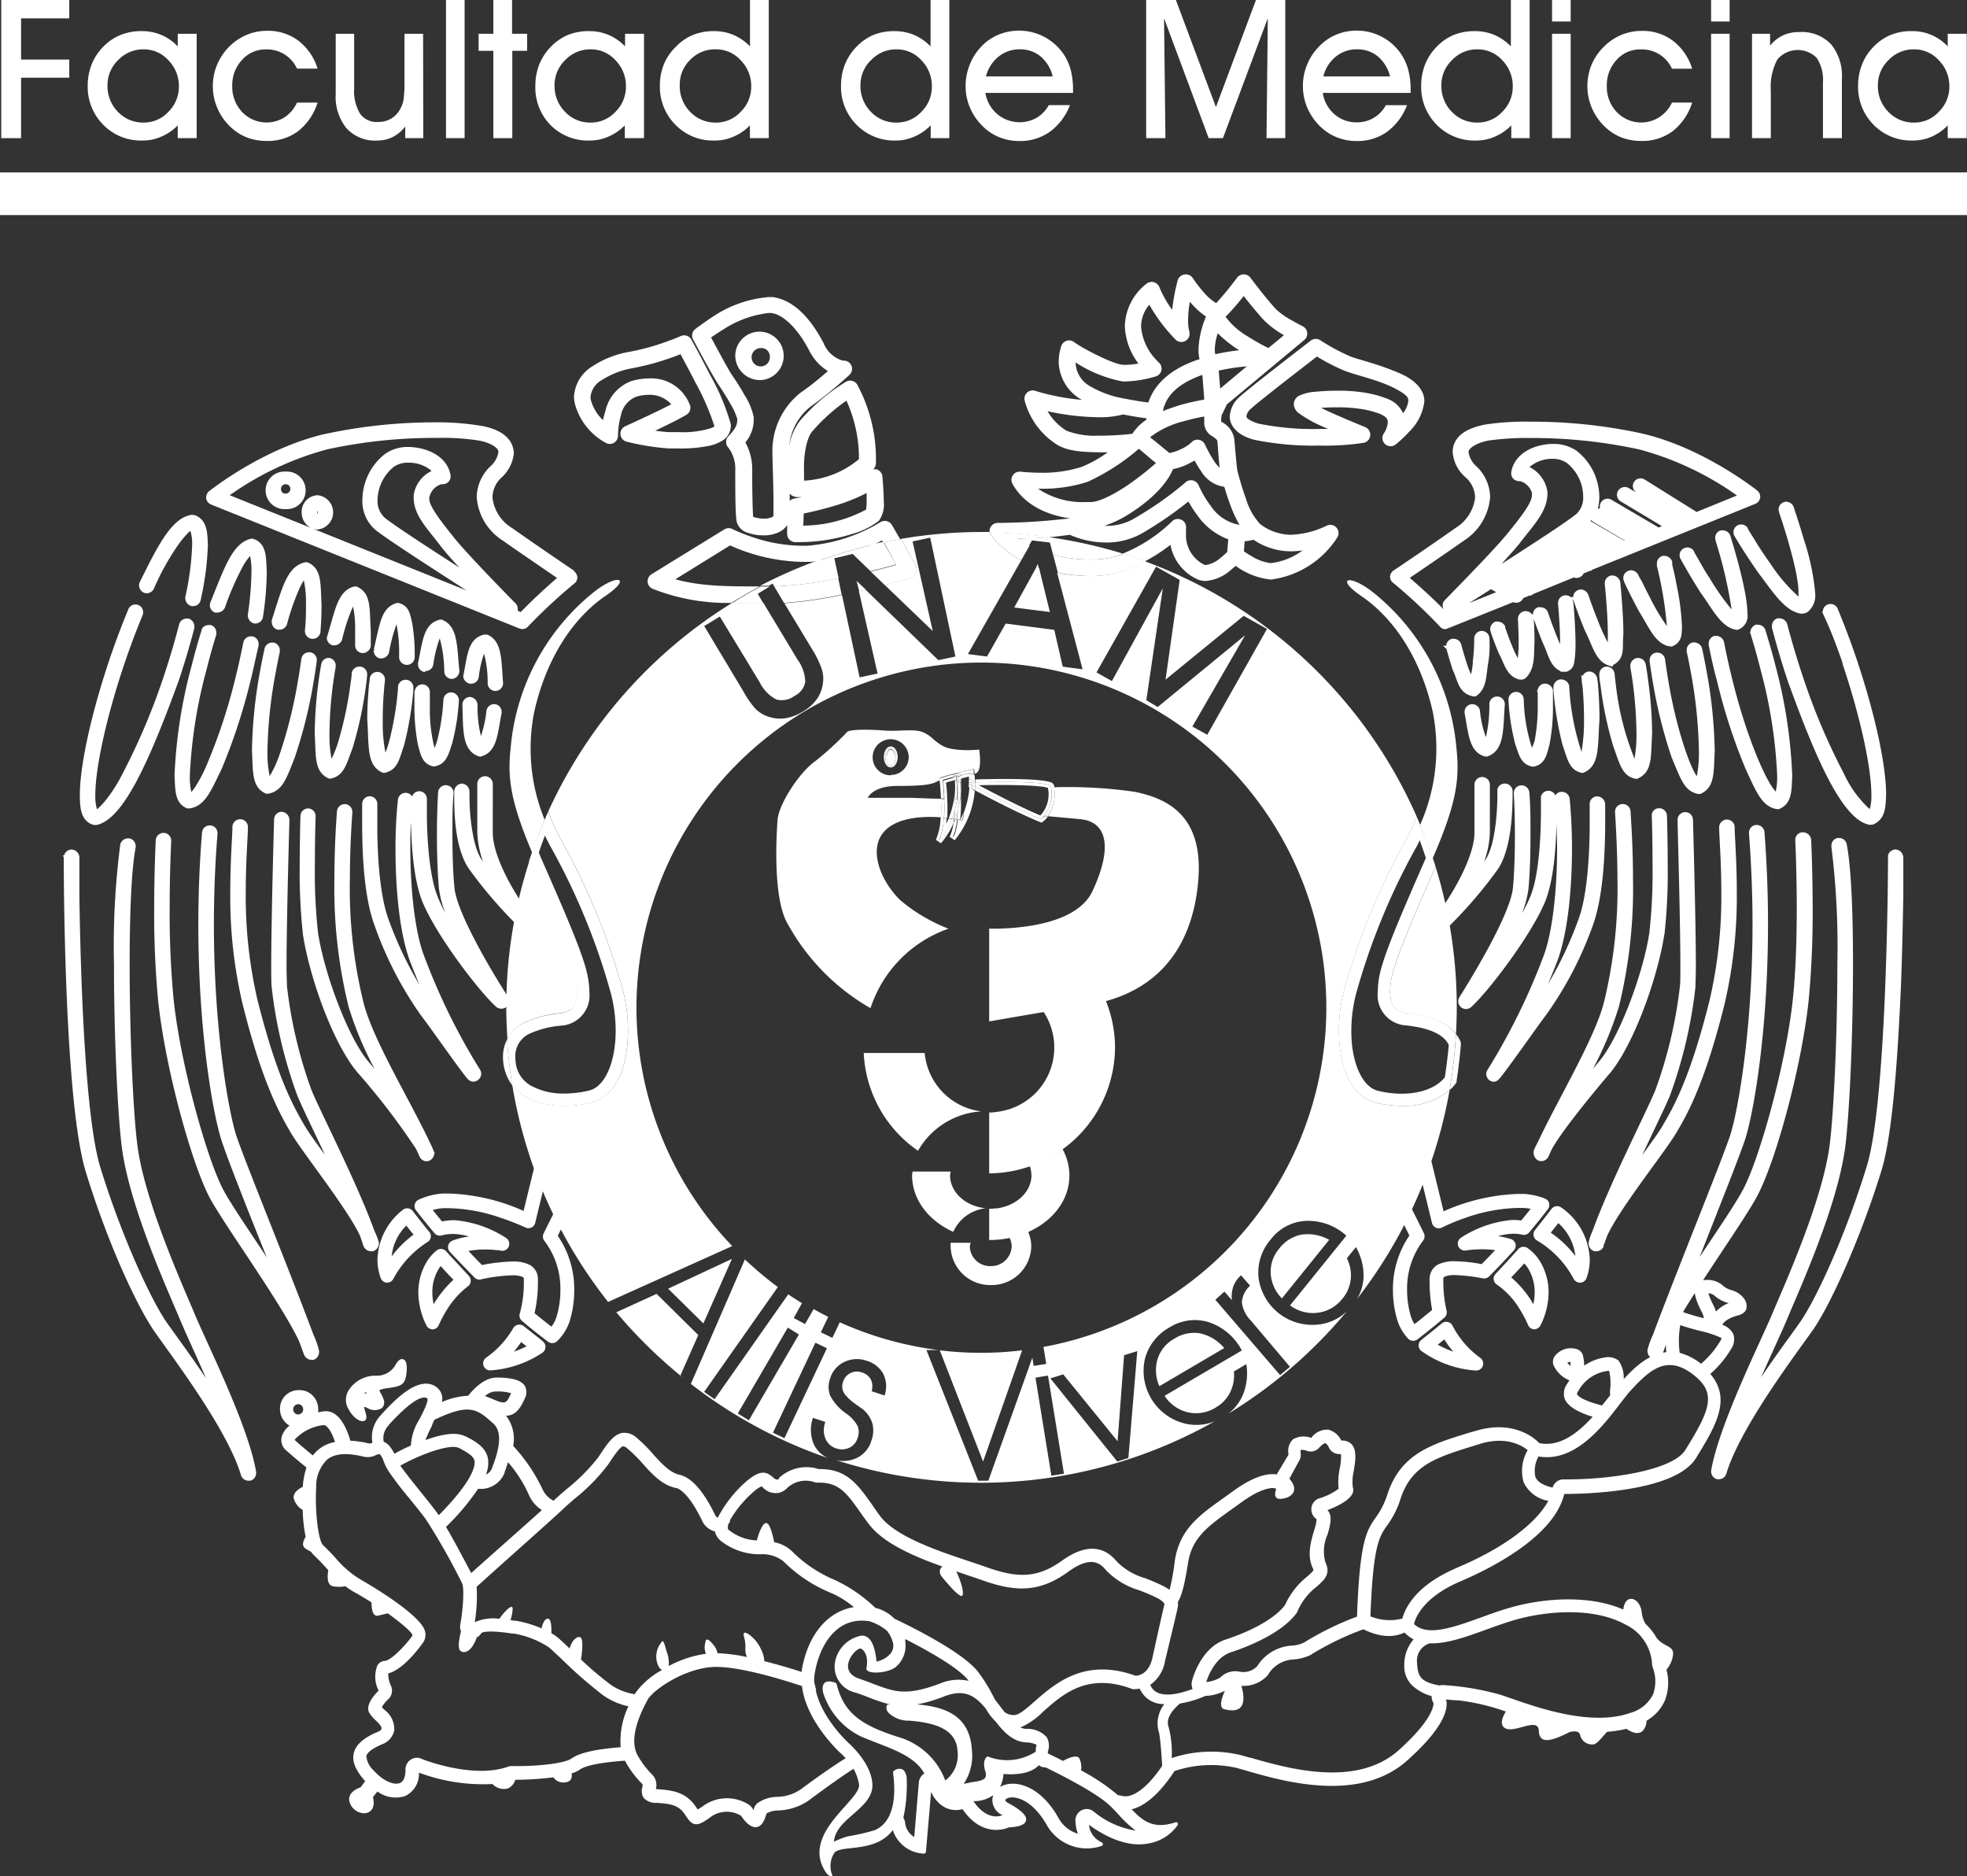 <svg id="Layer_1" data-name="Layer 1" xmlns="http://www.w3.org/2000/svg" viewBox="0 0 238.82 227.74"><rect x="0" y="0" width="238.82" height="227.74" fill="#333333" stroke="none"/><defs><style>.cls-1,.cls-2{fill:#fff;}.cls-2{fill-rule:evenodd;}.cls-3{fill:none;}</style></defs><title>logomed</title><path class="cls-1" d="M30.54,65.39c-2.27.45-3.26,3.44-5,7.75a1,1,0,0,0-.06.33.94.94,0,0,0,.63.89,1.12,1.12,0,0,0,.31,0,1,1,0,0,0,.89-.61,34.32,34.32,0,0,1,2.18-5,7.1,7.1,0,0,1,.87-1.25,7.51,7.51,0,0,1,.17,1.78v.18a38.57,38.57,0,0,1-.44,5.16.61.61,0,0,0,0,.14,1,1,0,0,0,.8.93H31a.94.94,0,0,0,.93-.81,38.56,38.56,0,0,0,.46-5.43c-.09-1.83,0-3.34-1.5-4l-.1.23h0l.05-.25A1.22,1.22,0,0,0,30.54,65.39ZM17.43,71.93a.89.89,0,0,0,.39.09,1,1,0,0,0,.86-.54l-.23-.11.23.1a30.14,30.14,0,0,1,2.91-5.26,12.33,12.33,0,0,1,1.14-1.41,2.7,2.7,0,0,1,.38-.35l0,0a.64.64,0,0,1,.05.15,5.63,5.63,0,0,1,.17,1.56,33.88,33.88,0,0,1-.83,6.31.63.63,0,0,0,0,.19,1,1,0,0,0,.75.92l.2,0h0a.93.93,0,0,0,.92-.75l.06-.3h0a34.75,34.75,0,0,0,.81-6.39c-.06-1.54-.1-2.92-1.45-3.55a1.6,1.6,0,0,0-.53-.09c-2.36.35-4,3.52-6.29,8.17a1,1,0,0,0-.09.4A1,1,0,0,0,17.43,71.93ZM213,65.46c-.26-.41-.48-.75-.63-1s-.13-.21-.16-.28l0,0h0l0-.06a.93.93,0,0,0-.8-.45.92.92,0,0,0-.94.94.94.94,0,0,0,.13.48l.47.78v0c.53.86,1.45,2.3,2.49,3.77,1.71,2.24,3.16,4.59,5.13,4.86h0a1.54,1.54,0,0,0,.79-.21,2.61,2.61,0,0,0,.91-2.26A28.44,28.44,0,0,0,219,65.45c-.31-1.08-.62-2.05-.85-2.76l-.28-.83c0-.1-.06-.18-.08-.23s0-.05,0-.06h0a1,1,0,0,0-.9-.66.87.87,0,0,0-.31.05.93.93,0,0,0-.57,1.21v0l0,.06h0c.24.66,2.36,7,2.35,9.66a.23.23,0,0,0,0,.11s0,0,0,.07a3,3,0,0,1,0,.35A19.94,19.94,0,0,1,215,68.5l-.2.14.2-.15C214.2,67.39,213.48,66.29,213,65.46Zm-161.32,16a.94.94,0,0,0,.93-.8,14.82,14.82,0,0,1,.72-3l.06-.16a15.58,15.58,0,0,1,.55,4,.93.93,0,0,0,.94.92h0a1,1,0,0,0,.9-.93v0c-.31-3-.17-5.4-2-6.2,0-.06-.08,0-.08-.06a.73.73,0,0,0-.25,0h-.07c-2,.51-2.05,2.63-2.63,5.27a1,1,0,0,0,0,.16.93.93,0,0,0,.81.92ZM37,68.27c-2.2.52-2.76,3.21-4,7a.84.84,0,0,0,0,.27.94.94,0,0,0,.7.9.69.69,0,0,0,.25,0,.94.94,0,0,0,.9-.68,29.08,29.08,0,0,1,1.56-4.44q.27-.54.48-.87a12.38,12.38,0,0,1,.26,2.74v.22c0,.93,0,2-.13,3.13a.17.17,0,0,0,0,.08.94.94,0,0,0,.87.93h.09a.94.94,0,0,0,.93-.86c.09-1.2.13-2.3.13-3.28-.15-2.5.09-4.39-1.71-5.15l-.09.23h0l.07-.24A.81.81,0,0,0,37,68.27ZM50.36,83.88h0v0h0l.21,0h-.25c0,.58,0,1.13,0,1.66a24.32,24.32,0,0,0,.42,4.86c.32,1.16.5,2.36,1.89,2.64h.09c1.5-.25,1.73-1.5,2.17-2.76A27,27,0,0,0,55.72,85V85a1,1,0,0,0-.88-.95h-.05a.94.94,0,0,0-.95.88,25.63,25.63,0,0,1-.75,4.94,8.27,8.27,0,0,1-.33.94A18.59,18.59,0,0,1,52.19,86v-.38c0-.51,0-1,0-1.55v0a.07.07,0,0,0,0-.05.93.93,0,0,0-.87-.94h-.08A.93.93,0,0,0,50.36,83.88ZM39.68,77.42a.94.94,0,0,0,.73.92.78.78,0,0,0,.22,0,1,1,0,0,0,.91-.72A22.72,22.72,0,0,1,42.7,74c.06-.13.11-.25.17-.36a12.8,12.8,0,0,1,.25,2.61c0,.14,0,.28,0,.43,0,.52,0,1.08,0,1.67v0a.93.93,0,0,0,.9.93h0a1,1,0,0,0,1-.9l0-.26h0c0-.52,0-1,0-1.49-.19-2.67.13-4.64-1.73-5.43h0a1,1,0,0,0-.19,0H43c-2,.52-2.29,2.83-3.26,6l.24.07-.24-.06A.83.83,0,0,0,39.68,77.42Zm166.53-9.51c-.18-.3-.32-.55-.41-.72l-.12-.2,0-.06h0a.94.94,0,0,0-.82-.47.92.92,0,0,0-.45.12.89.89,0,0,0-.48.82.73.73,0,0,0,.1.42h0l0,0c.12.23,1.17,2.14,2.44,4.12,1.46,2,2.47,4.18,4.29,4.51h0a.79.79,0,0,0,.24,0,1.79,1.79,0,0,0,1.16-2c0-2.94-2.07-9.35-2.06-9.36a.94.94,0,0,0-.91-.7.77.77,0,0,0-.29,0,.93.93,0,0,0-.65.89,1.17,1.17,0,0,0,.05.3l0,.09a54,54,0,0,1,1.94,8.31,28.92,28.92,0,0,1-2.69-3.84C207,69.35,206.56,68.52,206.21,67.91ZM45.38,79a.94.94,0,0,0,.77.93h.16a1,1,0,0,0,.93-.76,20,20,0,0,1,.89-3.36l0-.08a17.45,17.45,0,0,1,.33,3.5c0,.14,0,.29,0,.45v.18a.95.95,0,0,0,1.89,0V79.7a22.55,22.55,0,0,0-.32-4.15c-.25-1-.35-2-1.62-2.35h-.22c-2,.55-2.07,2.73-2.81,5.62l.24.07-.25,0A.91.91,0,0,0,45.38,79ZM215.71,98.22h0a2,2,0,0,0,.3,0c1.6-.7,1.5-2.22,1.59-4.06a60.61,60.61,0,0,0-2-13.22c-.39-1.56-.82-3-1.25-4.43a.94.94,0,0,0-.9-.67.72.72,0,0,0-.28,0,1,1,0,0,0-.65.85h-.06l.1.32c.42,1.38.83,2.81,1.21,4.34a58.59,58.59,0,0,1,2,12.75,8.61,8.61,0,0,1-.17,2s0,0,0,0c-1.24-1.27-3.7-7.06-5.34-13.89-.37-1.47-.67-2.89-.94-4.26a1,1,0,0,0-.91-.76.69.69,0,0,0-.2,0,.92.92,0,0,0-.75.91.79.79,0,0,0,0,.2c.27,1.38.58,2.82,1,4.33a69.53,69.53,0,0,0,3.46,10.67l.23-.1-.23.1C213.17,96,213.89,97.91,215.71,98.22Zm-9.54-1.84h.27l0,0c1.81-.77,1.6-2.65,1.75-5.18a57.76,57.76,0,0,0-.93-9.4c-.19-1.07-.39-2.09-.6-3.07a1,1,0,0,0-.92-.74l-.22,0a.93.93,0,0,0-.73.91,1,1,0,0,0,0,.22c.21.94.4,1.93.59,3a56.42,56.42,0,0,1,.89,9.06,14.31,14.31,0,0,1-.22,2.84c0,.06,0,.13-.05.19-.92-1.32-2.55-6.11-3.45-11.61-.15-.88-.28-1.73-.39-2.56a.94.94,0,0,0-.93-.81.44.44,0,0,0-.15,0,.91.91,0,0,0-.79.91,1,1,0,0,0,0,.16c.11.83.25,1.7.4,2.6A59.17,59.17,0,0,0,203,92.07l.24-.09-.23.1C204,94.35,204.43,96.05,206.17,96.38Zm-7.61-1.84.3,0V94.5c1.84-.81,1.55-2.78,1.73-5.42a48.94,48.94,0,0,0-.5-6.6c-.08-.63-.17-1.24-.28-1.82a.93.93,0,0,0-.92-.78h-.17a1,1,0,0,0-.78.92,1.41,1.41,0,0,0,0,.18c.1.56.19,1.15.28,1.74a50.51,50.51,0,0,1,.47,6.33,16.37,16.37,0,0,1-.23,3s0,.05,0,.07A33.68,33.68,0,0,1,196.17,83c-.06-.42-.1-.82-.14-1.25a1,1,0,0,0-.93-.83H195a.93.93,0,0,0-.82.92.66.66,0,0,0,0,.13c0,.39.08.82.15,1.27a44.06,44.06,0,0,0,1.61,7.57l.24-.07-.23.08C196.66,92.72,196.94,94.2,198.56,94.54Zm-9.08-13.06,0,.07.24,0,.2,0h.26v0c1-.34.93-1.15,1-1.46a13.9,13.9,0,0,0,.11-1.9c0-2.19-.26-5-.26-5a1,1,0,0,0-.19-.5l.21.22c.09.26.69,2,1.4,3.69.95,1.82,1.25,3.77,3.06,4.25l.31.08v-.18c1.61-.84,1.1-2.26,1.28-3.72,0-2.76-.38-6.29-.37-6.3a1,1,0,0,0-.94-.87h-.12a.94.94,0,0,0-.83.94.68.68,0,0,0,0,.12s.37,3.48.37,6.07c0,.37,0,.73,0,1a24.61,24.61,0,0,1-1.15-2.5c-.68-1.69-1.22-3.28-1.22-3.29a1,1,0,0,0-.89-.64.85.85,0,0,0-.31.06.93.93,0,0,0-.63.86h-.32a.88.88,0,0,0-.58-.21H190a.93.93,0,0,0-.83.93.68.68,0,0,0,0,.12s.25,2.7.25,4.77v.1c-.19-.4-.37-.83-.52-1.24-.27-.68-.52-1.34-.69-1.84-.09-.24-.16-.45-.21-.59l-.05-.16v0h0v0h0a.94.94,0,0,0-.9-.64.82.82,0,0,0-.3,0,.91.91,0,0,0-.63.86H186a.94.94,0,0,0-.76-.39h-.09a.93.93,0,0,0-.85.92.32.32,0,0,0,0,.08c0,.18.08,1.34.08,2.65a14.73,14.73,0,0,1-.1,2.06,12.68,12.68,0,0,1-.71-1.53c-.25-.6-.46-1.18-.62-1.61-.07-.21-.13-.39-.18-.51s0-.11,0-.15,0,0,0,0h0a1,1,0,0,0-.9-.64.86.86,0,0,0-.3,0,1,1,0,0,0-.64.89,1.11,1.11,0,0,0,.05.3h0c.09.35.48,1.43,1,2.68.7,1.27.92,2.79,2.55,3.18l.05-.24v.25a1.28,1.28,0,0,0,.63-.18c1.23-1.18,1-2.87,1.1-4.48,0-1.28-.07-2.43-.09-2.72.17.48.58,1.64,1.05,2.79C188,79.42,188.14,80.87,189.48,81.48Zm2.59,12.35h.13l0,0c2.1-.84,1.75-3.22,2-6.47,0-1.25-.05-2.63-.17-4.07,0-.33-.07-.64-.11-.93a1,1,0,0,0-.93-.84h-.12a1,1,0,0,0-.74.55l-.16-.13.08.62c0,.31.07.6.1.89.12,1.38.17,2.71.17,3.89a21.37,21.37,0,0,1-.28,3.78,1.42,1.42,0,0,0,0,.2,29.49,29.49,0,0,1-1.5-7.73.62.62,0,0,1,0-.23,1,1,0,0,0-1-.88h-.09a.94.94,0,0,0-.84.94.19.19,0,0,0,0,.1s0,.11,0,.26a38.56,38.56,0,0,0,1.11,6.68l.24-.07-.24.08C190.32,92.1,190.48,93.49,192.07,93.83ZM44.89,82.35h0c0,.3-.08.6-.1.93-.13,1.44-.2,2.81-.2,4.06.23,3.25-.13,5.64,1.92,6.48h.18c1.64-.34,1.8-1.74,2.37-3.36a39.75,39.75,0,0,0,1.13-6.71c0-.12,0-.2,0-.29v0a.94.94,0,0,0-.86-.94h-.09a.93.93,0,0,0-.92.86,1.63,1.63,0,0,1,0,.23A37.24,37.24,0,0,1,47.25,90a11.37,11.37,0,0,1-.45,1.36,17.56,17.56,0,0,1-.33-3.51c0-.15,0-.3,0-.45,0-1.2.05-2.52.18-3.9,0-.28.06-.57.09-.9a.34.34,0,0,0,0-.1.94.94,0,0,0-.85-.93h-.09A.92.92,0,0,0,44.89,82.35ZM186,90.78A20.77,20.77,0,0,1,185,84.9.92.92,0,0,0,184,84H184a.92.92,0,0,0-.85.92V85a26.73,26.73,0,0,0,.81,5.3c.44,1.28.68,2.52,2.12,2.77l.06,0h.07c1.42-.3,1.59-1.5,1.91-2.64a23.93,23.93,0,0,0,.43-4.88c0-.53,0-1.06,0-1.61v-.15a1,1,0,0,0-.93-.8h-.17a.93.93,0,0,0-.76.8h-.08l.09.35c0,.39,0,.9,0,1.4a21.82,21.82,0,0,1-.39,4.46C186.17,90.34,186.1,90.58,186,90.78Zm37.69-10.25c2.25,6.69,3.52,12.78,3.52,15.94v.07a5.57,5.57,0,0,1-.16,1.53l-.05.15a13.37,13.37,0,0,1-3.11-4.28,77.08,77.08,0,0,1-5-11.81c-.75-2.22-1.37-4.36-1.9-6.37a1,1,0,0,0-.92-.7l-.23,0a.94.94,0,0,0-.7.91,1.13,1.13,0,0,0,0,.25c.53,2,1.17,4.22,1.93,6.48,3.46,9.58,6.66,16.86,9.93,17.43h0a1.77,1.77,0,0,0,.5-.07c1.39-.66,1.44-2,1.5-3.58,0-3.58-1.32-9.73-3.62-16.58-.73-2.15-1.5-4.15-2.26-6a.94.94,0,0,0-.87-.58.85.85,0,0,0-.37.08.93.93,0,0,0-.57.86h-.07l.14.35C222.27,76.46,223,78.43,223.73,80.53Zm-44.87,4a1.47,1.47,0,0,0,.37,0h0l0,0c1.37-.94,1.22-2.48,1.49-4s.16-2.93.16-3h0a.94.94,0,0,0-.92-.94h0a.93.93,0,0,0-.93.92c0,.22,0,1.46-.17,2.79,0,.55-.12,1.11-.21,1.57a9.44,9.44,0,0,1-.52-1.35c-.39-1.16-.67-2.26-.67-2.26a.94.94,0,0,0-.91-.71l-.23,0a.94.94,0,0,0-.7.84h-.38l.42.39c.07.25.38,1.4.76,2.54.6,1.23.66,2.75,2.32,3.18Zm19.21-15.3a.81.81,0,0,0-.39.1.91.91,0,0,0-.55.84.84.84,0,0,0,.08.38h0c0,.09.87,1.9,1.88,3.76,1.17,1.83,1.87,3.81,3.66,4.17l.05-.25v.25h.1a.27.27,0,0,0,.15,0h0c1.3-.55,1.15-1.6,1.21-2.34a30.92,30.92,0,0,0-.63-5c-.15-.8-.3-1.52-.42-2l-.14-.61a1.27,1.27,0,0,0,0-.18h0V68.2a1,1,0,0,0-.91-.72,1,1,0,0,0-.24,0,.94.94,0,0,0-.71.92,1,1,0,0,0,0,.22l0,.09A45.39,45.39,0,0,1,202.38,76a25,25,0,0,1-2-3.35c-.4-.76-.76-1.49-1-2L199,70l-.08-.18,0,0h0A1,1,0,0,0,198.07,69.23Zm-17.5,22.62h0c2.15-.71,1.95-3.22,2.17-6.26a.94.94,0,1,0-1.87,0,17,17,0,0,1-.35,3.57c0,.11-.05.21-.08.31a12.67,12.67,0,0,1-.71-3.15.93.93,0,0,0-.94-.83.31.31,0,0,0-.13,0,.93.93,0,0,0-.8.92.82.82,0,0,0,0,.14c.49,2.61.55,4.79,2.55,5.31l.06-.24v.25ZM24.53,76.3h0l-.05.18c-.43,1.4-.85,2.87-1.24,4.43a60.24,60.24,0,0,0-2.05,13.22c.1,1.83,0,3.36,1.52,4a1.9,1.9,0,0,0,.37,0h0c1.85-.31,2.56-2.18,3.86-4.85A71.14,71.14,0,0,0,30.4,82.71c.38-1.52.68-3,1-4.36a1.11,1.11,0,0,0,0-.17.94.94,0,0,0-.76-.93l-.18,0a.93.93,0,0,0-.92.77c-.28,1.37-.58,2.78-.95,4.25A68.46,68.46,0,0,1,25.2,92.62a17.48,17.48,0,0,1-1.56,3,4.73,4.73,0,0,1-.41.53,7.72,7.72,0,0,1-.18-1.82v-.23a58.71,58.71,0,0,1,2-12.71c.38-1.52.79-3,1.21-4.34a.9.9,0,0,0,0-.28.93.93,0,0,0-.67-.89.86.86,0,0,0-.27,0A.94.94,0,0,0,24.53,76.3ZM183.65,96.63h0c0-.36,0-.58,0-.58a.94.94,0,0,0-.94-.93h-.06a.93.93,0,0,0-.85.69h0v.26s0,.2,0,.55v.14c0,1.62-.26,5.92-1.44,7.59a1.88,1.88,0,0,1-.16.23,11.26,11.26,0,0,0,.69-3.57V95.17a.94.94,0,0,0-1.87,0v5.9c0,2.8-2.46,7.34-5.06,10.68a.89.89,0,0,0-.2.58.93.93,0,0,0,.3.69,1,1,0,0,0,.64.25,1,1,0,0,0,.64-.25,54,54,0,0,0,6.59-7.6C183.58,102.79,183.62,98.28,183.65,96.63Zm-8.28-20.25a.91.91,0,0,0,.35-.07l8-3.21a1,1,0,0,0,.36.07.93.93,0,0,0,.81-.46.31.31,0,0,0,.05-.1l.75-.31h.06c.3,0,.39-.21.43-.2l4.9-2a1,1,0,0,0,.34.06,1,1,0,0,0,.82-.47l0-.07.79-.32h0c.28,0,.28-.18.3-.14l19.8-8a1,1,0,0,0,.58-.74.71.71,0,0,0,0-.14.94.94,0,0,0-.36-.73l-.14.15.13-.16c-.24-.18-6.55-5.18-13.95-6.91a62.89,62.89,0,0,0-13.65-1.44,32.51,32.51,0,0,0-5.37.34c-1.85.35-3.92,1.16-4,3.3A4.49,4.49,0,0,0,178,58a3.38,3.38,0,0,1,1.1,2.39v0a5,5,0,0,1-2.36,3.69c-1.18.84-3.08,2.15-4.69,3.25L170,68.72l-.64.43-.17.11,0,0h0a1,1,0,0,0-.42.74v0a.92.92,0,0,0,.35.73,64.6,64.6,0,0,1,5.65,5.27A.94.94,0,0,0,175.37,76.38Zm3-3.17,2.66-1.69.62.37Zm12.94-10.75c-1.25,1-5.32,3.64-9,6,.89-1,1.68-1.85,2.19-2.5,1.61-2.13,3.3-3.74,3.38-5.94,0-.14,0-.25,0-.32h-.25l.25,0a4,4,0,0,0-2.18-3,4.17,4.17,0,0,1,2.76-1h0a3,3,0,0,1,1.76.49,5.27,5.27,0,0,1,2,4,.32.32,0,0,0,0,.08A2.73,2.73,0,0,1,191.33,62.46Zm5.9,3.17-4.1-2.37.1-.12a.8.8,0,0,0,.25.23l3.81,2.24Zm-26.06,4.53c1.65-1.12,4.89-3.33,6.63-4.56a6.89,6.89,0,0,0,3.14-5.26v0a5.26,5.26,0,0,0-1.61-3.68,3,3,0,0,1-1-1.67v-.13c-.06-.35.85-1.11,2.49-1.39a33.38,33.38,0,0,1,5-.3,61.62,61.62,0,0,1,13.23,1.39,37.1,37.1,0,0,1,11.86,5.59l-4.9,2-6.31-3.94a.87.87,0,0,0-.49-.14.94.94,0,0,0-.8.44.93.93,0,0,0-.14.5,1,1,0,0,0,.44.8l.25.15-1.19-.71a1,1,0,0,0-.49-.13,1,1,0,0,0-.81.46.95.95,0,0,0,.33,1.29l5,3-.45.18a.56.56,0,0,0-.16-.14l-5.52-3.24a.9.9,0,0,0-.47-.13.94.94,0,0,0-.81.47.9.9,0,0,0-.13.47,1.15,1.15,0,0,0,0,.26.73.73,0,0,0-.25,0H194a6.09,6.09,0,0,0,.18-1.34h0v-.06a7.17,7.17,0,0,0-2.77-5.62,4.87,4.87,0,0,0-2.83-.83c-2.24,0-4.76,1.14-5.1,3.48v.09a.94.94,0,0,0,.3.7,1,1,0,0,0,.65.25h0l.14,0h0A2.14,2.14,0,0,1,186,59.83c0,.05,0,.14,0,.19v.07c0,.95-1.29,2.6-3,4.71s-7.54,8-7.59,8.07a.87.87,0,0,0-.25.64.9.9,0,0,0,.2.59,1,1,0,0,0,.24.21l0,0C174,72.63,172.22,71.07,171.17,70.16ZM39,80.65h0c-.11.6-.2,1.2-.29,1.83a50.62,50.62,0,0,0-.5,6.59c.17,2.67-.12,4.65,1.74,5.45H40a.21.21,0,0,0,.08,0h0l0,0h.08c1.64-.35,1.91-1.83,2.64-3.68a46.37,46.37,0,0,0,1.63-7.59c.07-.46.11-.88.15-1.3a.34.34,0,0,0,0-.1.94.94,0,0,0-.84-.93h-.1a.93.93,0,0,0-.94.83c0,.43-.09.83-.14,1.25a45.53,45.53,0,0,1-1.55,7.24,13.52,13.52,0,0,1-.75,1.87,13.31,13.31,0,0,1-.26-2.68c0-.12,0-.25,0-.37a48.75,48.75,0,0,1,.48-6.34c.08-.6.18-1.18.28-1.77,0,0,0-.11,0-.16a.94.94,0,0,0-.78-.92h-.16A.93.93,0,0,0,39,80.65Zm-4.32-23.4a2.28,2.28,0,1,0,0,4.55h0a2.28,2.28,0,1,0,0-4.55Zm0,2.67a.5.5,0,0,1-.54-.4.57.57,0,1,1,.54.4ZM193.51,112l-.24-.08.24.08c1.2-3.56,1.37-8.91,1.38-12,0-1.45,0-2.4,0-2.4a1,1,0,0,0-.94-.92h-.08a.91.91,0,0,0-.86.94.09.09,0,0,0,0,.06c0,.2,0,1,0,2.31,0,3-.21,8.33-1.28,11.39a46.49,46.49,0,0,1-3.77,8.07c.37-.9.73-1.79,1.07-2.65,1.32-3.43,1.83-8.86,1.83-13.83,0-2.15-.11-4.21-.28-6a.94.94,0,0,0-.93-.84h-.12a.89.89,0,0,0-.69.43A.92.92,0,0,0,188,96h-.06a.93.93,0,0,0-.85.71h0V97s0,.58,0,1.53c0,0,0,.06,0,.11,0,2.53-.21,7.52-1.24,10.07a15.7,15.7,0,0,1-1.06,2.16,12.13,12.13,0,0,0,.79-3c.17-1.85.24-4.15.24-6.43,0-1.85,0-3.68-.14-5.21a.94.94,0,0,0-.93-.89h-.09a.93.93,0,0,0-.86.93.51.51,0,0,0,0,.09c.08,1.46.13,3.25.13,5.07,0,2.24-.07,4.51-.23,6.26-.21,2.79-3.94,9.28-6.51,13.37a1,1,0,0,0-.14.49.94.94,0,0,0,1.57.7c2-1.79,7.24-8.6,9-12.84,1.07-2.72,1.31-6.84,1.36-9.61,0,1,.08,2.11.07,3.22,0,0,0,0,0,.09,0,4.8-.54,10.12-1.68,13.05a78.59,78.59,0,0,1-6.76,13.71.93.93,0,0,0-.16.51,1,1,0,0,0,.37.75.93.93,0,0,0,.57.19A.94.94,0,0,0,182,131c.9-1,4.51-6.21,5.79-7.89A44.3,44.3,0,0,0,193.51,112ZM57.08,83h.12a.94.94,0,0,0,.93-.81,12.75,12.75,0,0,1,.64-2.84v0a13.38,13.38,0,0,1,.44,3.43v.17a.94.94,0,0,0,.94.93h0a.94.94,0,0,0,.93-.9h0v-.06c-.23-2.78-.07-5.09-1.92-5.88,0,0-.06,0-.07,0s-.13,0-.26,0h-.07c-2,.5-2,2.56-2.51,5a.78.78,0,0,0,0,.14A1,1,0,0,0,57.08,83Zm145,30.48-.24,0,.24,0a68.18,68.18,0,0,0,.4-8.61c0-3.16-.09-5.83-.09-5.83a.93.93,0,0,0-.94-.92h-.08a.88.88,0,0,0-.82.7h0v.25s.09,2.65.09,5.79a67.72,67.72,0,0,1-.38,8.33c-.73,4.95-3.67,12.82-6.13,15.69l-.73.88a42.92,42.92,0,0,0,3.16-7.57,60.2,60.2,0,0,0,1.71-15.46c0-2.46-.1-5.19-.3-8.24a.94.94,0,0,0-.94-.88h-.08a.92.92,0,0,0-.86.93.67.67,0,0,0,0,.1q.28,4.47.29,8.08a58.28,58.28,0,0,1-1.65,15c-1.14,4.41-5.59,11.75-8.05,17a6.9,6.9,0,0,0-.47,1,1,1,0,0,0,0,.29,1,1,0,0,0,.61.89,1.14,1.14,0,0,0,.33.06h0a1,1,0,0,0,.86-.56c.12-.29.26-.59.4-.89,1.22-2.21,4.87-6.67,7.19-9.39C198.4,126.62,201.23,118.8,202.07,113.46Zm29-9.42a1,1,0,0,0-.94-.94,1,1,0,0,0-.91.69h0V104a.5.5,0,0,0,0,.11c0,1.95-.13,29.69-2.61,37.57-2.6,8.44-6.15,16.1-8.1,18.87-.91,1.3-2.76,3.77-4.7,6.65,1.27-2.87,2.48-5.45,3.1-6.93,1.46-3.52,6.2-13.83,7.13-21.14.52-4.21.93-13.61.93-22.1,0-6-.2-11.59-.76-14.53a.93.93,0,0,0-.91-.77.71.71,0,0,0-.2,0,.92.92,0,0,0-.75.92.68.68,0,0,0,0,.19,97.2,97.2,0,0,1,.72,14.17c0,8.41-.42,17.83-.92,21.87-.84,6.81-5.51,17.11-7,20.65s-6.41,13.35-7.4,18.95v0s0,0,0,0a.55.55,0,0,0,0,.18.94.94,0,0,0,.73.91.86.86,0,0,0,.22,0,.93.93,0,0,0,.89-.67c1.66-5.57,8.39-14.44,10.47-17.39s5.68-10.76,8.36-19.39c1.37-4.46,2-14,2.37-22.42.16-4.22.24-8.17.29-11.06,0-1.45,0-2.63,0-3.45,0-.42,0-.74,0-1v-.25h0V104ZM219.59,121.5l-.24,0,.24,0a112,112,0,0,0,.49-11.22c0-4.68-.18-8.32-.18-8.33a1,1,0,0,0-1-.91h-.08a.91.91,0,0,0-.85.93.27.27,0,0,0,0,.1s.18,3.56.18,8.2c0,3.48-.11,7.53-.47,11-.86,8.08-4.13,19.62-6.08,23.19-.87,1.64-3,4.78-5.24,8.13,2.44-6.18,4.75-12,5.48-14.15,1-3,2.82-12.94,2.82-26.27,0-3.51-.13-7.26-.43-11.15a.94.94,0,0,0-.94-.87h-.09a.93.93,0,0,0-.85.93.66.66,0,0,0,0,.11c.29,3.81.43,7.51.43,11,0,13.11-1.85,23.07-2.73,25.68-1.07,3.23-6.08,15.42-9.38,24.21a10.8,10.8,0,0,0-.64,1.77.64.64,0,0,0,0,.2,1,1,0,0,0,.67.91.84.84,0,0,0,.27,0,1,1,0,0,0,.89-.62c.21-.56.42-1.15.65-1.75,2.15-4.54,8.9-13.83,10.76-17.25C215.48,141.32,218.68,129.89,219.59,121.5Zm-10.2.38-.24-.07.24.06a57.32,57.32,0,0,0,1.48-13.64c0-3.8-.26-6.79-.26-7.8a.94.94,0,0,0-1.88,0c0,1.21.26,4.06.26,7.8a55.81,55.81,0,0,1-1.42,13.19c-2.27,9.07-4.19,12.68-5.75,15.31-.44.77-1.36,2-2.44,3.51,1.4-3,2.69-5.63,3.33-7.12a56.46,56.46,0,0,0,3.14-13.3c0-.53.05-1.41.05-2.54,0-5.7-.35-17.75-.35-17.76a.94.94,0,0,0-.94-.93h-.07a.94.94,0,0,0-.86.93.09.09,0,0,0,0,.06c0,.69.34,12.2.34,17.69,0,1.12,0,2-.05,2.42a55.18,55.18,0,0,1-3,12.69c-1.26,3-5.51,11.24-7.63,17.09a7,7,0,0,0-.46,1.33,1.11,1.11,0,0,0,0,.19,1,1,0,0,0,.71.91l.24,0a.94.94,0,0,0,.89-.65.64.64,0,0,1,0-.07l-.17-.07.19,0v0c.11-.32.25-.7.39-1.09,1.51-3.3,6.84-9.94,8.31-12.36C205.06,135,207.1,131.05,209.39,121.88ZM69.71,69.29h0l0,0h0c-.59-.4-5.35-3.63-7.55-5.2l-.15.2.14-.2a5,5,0,0,1-2.36-3.69h0A3.35,3.35,0,0,1,60.86,58a4.6,4.6,0,0,0,1.53-3c-.11-2.14-2.18-3-4-3.31A31.68,31.68,0,0,0,53,51.27a63.54,63.54,0,0,0-13.66,1.44c-7.5,1.75-13.92,6.9-13.94,6.91a1,1,0,0,0-.37.75.71.71,0,0,0,0,.14,1,1,0,0,0,.58.73L63.1,76.31a.92.92,0,0,0,1-.24,64.27,64.27,0,0,1,5.65-5.25.93.93,0,0,0,.35-.72v0a1,1,0,0,0-.4-.74Zm-6.5,5-.35-.14a1.07,1.07,0,0,0,0-.25.92.92,0,0,0-.25-.64l0,0h0v0c-.65-.65-5.9-6-7.49-8s-3-3.77-3-4.71v0a.85.85,0,0,1,0-.15,2.14,2.14,0,0,1,1.47-1.62h.18a.94.94,0,0,0,.94-.93v-.09c-.34-2.36-2.87-3.46-5.09-3.5a4.82,4.82,0,0,0-2.85.83A7.14,7.14,0,0,0,44,60.65a4.57,4.57,0,0,0,1.65,3.73c1.63,1.27,7,4.72,11,7.3L38.05,64.2a1.7,1.7,0,0,0,.51.08,2.09,2.09,0,0,0,0-4.16v0a2,2,0,0,0-1.93,2.08,2.09,2.09,0,0,0,1.09,1.87l-9.83-3.95a37,37,0,0,1,11.88-5.58A61.44,61.44,0,0,1,53,53.16h.16a29,29,0,0,1,4.86.3c1.64.27,2.55,1,2.49,1.38v.09a3,3,0,0,1-1,1.71,5.26,5.26,0,0,0-1.63,3.67v0A6.79,6.79,0,0,0,61,65.59c1.74,1.23,5,3.45,6.63,4.57C66.59,71.07,64.84,72.62,63.21,74.32ZM53.58,66.4l.2-.16-.19.16c.5.65,1.29,1.54,2.18,2.5-3.67-2.36-7.73-5-9-6a2.72,2.72,0,0,1-.93-2.25v0a5.3,5.3,0,0,1,2-4,3,3,0,0,1,1.74-.48h.06a4.2,4.2,0,0,1,2.77,1,3.88,3.88,0,0,0-2.18,2.92,3,3,0,0,0,0,.41C50.27,62.66,52,64.27,53.58,66.4ZM38.52,62.2a.3.3,0,0,1,0-.17.24.24,0,0,1,.06.18.22.22,0,0,1-.06.16A.3.3,0,0,1,38.52,62.2Zm-27.4,37.87.1-.23-.07.24a1.7,1.7,0,0,0,.51.08c3.3-.57,6.49-7.84,10-17.42.77-2.27,1.4-4.45,1.94-6.5a2,2,0,0,0,0-.23,1,1,0,0,0-.71-.92.85.85,0,0,0-.23,0,.94.94,0,0,0-.91.71c-.52,2-1.14,4.14-1.89,6.37a79.77,79.77,0,0,1-5,11.79,18.33,18.33,0,0,1-2.11,3.29,7.35,7.35,0,0,1-.79.83,1.91,1.91,0,0,1-.22.17s0-.08,0-.14a5.75,5.75,0,0,1-.17-1.58v0c0-3.16,1.27-9.26,3.53-15.94.71-2.11,1.46-4.08,2.22-5.92a1,1,0,0,0,.06-.35.93.93,0,0,0-.58-.87.89.89,0,0,0-.36-.07.91.91,0,0,0-.86.59c-.77,1.86-1.53,3.86-2.26,6-2.3,6.85-3.62,13-3.63,16.57C9.72,98.05,9.77,99.44,11.12,100.07Zm12.55,59.52c-1.48-3.54-6.16-13.84-7-20.65-.51-4-.93-13.46-.93-21.86,0-6,.21-11.54.73-14.19a.62.62,0,0,0,0-.18.94.94,0,0,0-.76-.93h-.18a.94.94,0,0,0-.93.76,95.78,95.78,0,0,0-.76,14.54c0,8.49.42,17.89.94,22.1.92,7.31,5.67,17.62,7.13,21.14.62,1.49,1.84,4.08,3.11,7-1.94-2.89-3.8-5.38-4.71-6.68-1.95-2.77-5.5-10.43-8.11-18.87-1.28-4.07-1.94-13.51-2.27-21.9-.16-4.19-.25-8.14-.29-11,0-1.45,0-2.63,0-3.46,0-.41,0-.73,0-1v-.25c0-.08,0,0,0-.09a1,1,0,0,0-.94-.94.93.93,0,0,0-.9.69H7.65l.09.3c0,1,0,29.46,2.69,38.19s6.2,16.27,8.36,19.38c2.09,3,8.82,11.82,10.47,17.39a.94.94,0,0,0,.9.67l.22,0a.94.94,0,0,0,.72-.92.76.76,0,0,0,0-.15C30.14,173.05,25.12,163.08,23.67,159.59ZM32.13,78.7h0c-.22,1-.42,2-.61,3.07a57.86,57.86,0,0,0-.93,9.39c.15,2.53-.07,4.42,1.72,5.19a1.16,1.16,0,0,0,.28,0c1.78-.35,2.23-2,3.17-4.31a58.18,58.18,0,0,0,2.3-9.18c.15-.9.29-1.77.4-2.63a.49.49,0,0,0,0-.12.93.93,0,0,0-.81-.93h-.13a.94.94,0,0,0-.93.81c-.12.83-.24,1.68-.4,2.56A56.58,56.58,0,0,1,34,91.43,14.13,14.13,0,0,1,32.87,94l-.13.2a13,13,0,0,1-.27-2.85v-.14a55.82,55.82,0,0,1,.91-9.08c.18-1,.38-2,.59-3a.71.71,0,0,0,0-.2.94.94,0,0,0-.74-.92l-.2,0A.94.94,0,0,0,32.13,78.7Zm5.94,83.36c-3.29-8.78-8.29-20.95-9.37-24.18-.87-2.61-2.73-12.57-2.73-25.67,0-3.48.13-7.17.44-11a.22.22,0,0,0,0-.08.93.93,0,0,0-.87-.93h-.08a.93.93,0,0,0-.93.87c-.32,3.89-.45,7.63-.45,11.16,0,13.31,1.84,23.27,2.83,26.26.72,2.19,3,8,5.48,14.15-2.21-3.35-4.36-6.48-5.24-8.13-1.94-3.57-5.22-15.12-6.07-23.19a109.72,109.72,0,0,1-.48-11c0-4.64.19-8.24.19-8.27v0a.94.94,0,0,0-.89-.94h-.05a.94.94,0,0,0-.94.89s-.19,3.67-.19,8.36a111.64,111.64,0,0,0,.49,11.21c.91,8.39,4.11,19.81,6.28,23.89,1.88,3.44,8.71,12.82,10.82,17.36.21.55.41,1.11.61,1.64a1,1,0,0,0,.89.62.75.75,0,0,0,.26,0,1,1,0,0,0,.67-.91.58.58,0,0,0,0-.19A10.47,10.47,0,0,0,38.07,162.06Zm17.1-54.38-.25,0,.25,0c-.17-1.76-.24-4-.24-6.26,0-1.82,0-3.61.14-5.1v0a.94.94,0,0,0-.88-1h-.06a.94.94,0,0,0-.94.88c-.09,1.54-.14,3.37-.14,5.22,0,2.27.08,4.58.24,6.43a12.59,12.59,0,0,0,.79,3,17.36,17.36,0,0,1-1-2.15c-1-2.52-1.26-7.37-1.25-9.94v-.24c0-1,0-1.53,0-1.53v0a.94.94,0,0,0-.9-.94h0a.93.93,0,0,0-.89.64.93.93,0,0,0-.7-.44h-.1a.93.93,0,0,0-.93.84,56.69,56.69,0,0,0-.29,6c0,5,.51,10.4,1.84,13.81.33.86.69,1.75,1.06,2.64a45.85,45.85,0,0,1-3.77-8C46,108.36,45.8,103.06,45.81,100c0-1.42,0-2.33,0-2.34v0a.94.94,0,0,0-.9-1H44.9a.94.94,0,0,0-.93.9s0,1,0,2.42c0,3.12.16,8.46,1.38,12A44.64,44.64,0,0,0,51,123.11c1.28,1.66,4.89,6.87,5.8,7.89a.93.93,0,0,0,.69.31h0a1,1,0,0,0,.94-.94,1,1,0,0,0-.15-.52,76.48,76.48,0,0,1-6.75-13.71c-1.17-2.94-1.71-8.31-1.71-13.12,0-1.1,0-2.18.08-3.19.05,2.77.3,6.87,1.36,9.57,1.73,4.24,7,11.06,9,12.84a1,1,0,0,0,1.23,0,1,1,0,0,0,.33-.73.87.87,0,0,0-.14-.49C59.1,117,55.37,110.47,55.17,107.68Zm-9.69,41.79c-2.12-5.84-6.38-14.1-7.64-17.08a55.06,55.06,0,0,1-3-12.69c0-.43-.05-1.31-.05-2.43,0-5.66.35-17.68.35-17.72h0a1,1,0,0,0-.92-1h0a.93.93,0,0,0-.94.92s-.35,12-.35,17.76c0,1.14,0,2,.05,2.56a56.43,56.43,0,0,0,3.15,13.29c.63,1.49,1.93,4.14,3.33,7.12-1.09-1.48-2-2.74-2.45-3.51-1.55-2.63-3.47-6.25-5.75-15.31a55.48,55.48,0,0,1-1.42-13.2c0-3.73.26-6.58.26-7.79a.94.94,0,0,0-1.88,0c0,1-.26,4-.26,7.79a56.89,56.89,0,0,0,1.48,13.65c2.29,9.18,4.33,13.09,5.95,15.82,1.47,2.42,6.72,9,8.29,12.3.16.43.31.88.45,1.3a1,1,0,0,0,.9.65l.23,0A1,1,0,0,0,46,151a.88.88,0,0,0,0-.17A7.61,7.61,0,0,0,45.48,149.47Zm12.7-57.63h.07a.32.32,0,0,0,.13,0c2-.54,2-2.7,2.53-5.3a.62.62,0,0,0,0-.12.94.94,0,0,0-.83-.94H60a.94.94,0,0,0-.94.82,14,14,0,0,1-.65,3,.61.61,0,0,1,0,.12,14.24,14.24,0,0,1-.43-3.54v-.32a1,1,0,0,0-.93-.95h0a.93.93,0,0,0-.91.93h.25l-.25,0C56.25,88.62,56.05,91.13,58.18,91.84Zm1.65,9.23v0l-.25,0h.25V95.17a.94.94,0,0,0-1.88,0V101a11.46,11.46,0,0,0,.7,3.6l-.17-.25C57.31,102.71,57,98.51,57,96.84a1.41,1.41,0,0,1,0-.21v-.56a1,1,0,0,0-.9-.95h0a1,1,0,0,0-.95.91v.6c0,1.64,0,6.15,1.74,8.78A54.16,54.16,0,0,0,63.5,113a1,1,0,0,0,.65.26,1,1,0,0,0,.63-.24,1,1,0,0,0,.31-.71.94.94,0,0,0-.2-.57C62.28,108.41,59.82,103.88,59.83,101.07Zm-7.22,38.54v0c-.09-.23-.21-.49-.35-.78-2.44-5.2-7-12.64-8.12-17.1a58,58,0,0,1-1.66-15c0-2.41.09-5.1.3-8.11v-.06a.93.93,0,0,0-.87-.94h-.07a.94.94,0,0,0-.93.88c-.22,3-.31,5.78-.31,8.24a60.17,60.17,0,0,0,1.72,15.46,41.81,41.81,0,0,0,3.16,7.56l-.73-.87c-2.47-2.87-5.4-10.74-6.14-15.69a67.2,67.2,0,0,1-.38-8.3c0-3.15.09-5.8.09-5.82v0a.93.93,0,0,0-.91-.94h0a.94.94,0,0,0-.93.91h0s-.09,2.7-.09,5.87a69.6,69.6,0,0,0,.4,8.58c.84,5.34,3.67,13.16,6.56,16.63a84.29,84.29,0,0,1,7.18,9.37l.41.9a.93.93,0,0,0,.86.57h0a.85.85,0,0,0,.33-.07,1,1,0,0,0,.59-.88v0h.07Z"/><path class="cls-1" d="M64.88,86.34c1.44-6.33,4.6-11.23,8.63-14,3.31-2.25,1.44-2.74-1.44-.44A27.24,27.24,0,0,0,62,90.8c-.37,3.41-.14,6.25,2.62,12.72.47-1.36.95-2.72,1.51-4A22.72,22.72,0,0,1,64.88,86.34Z"/><path class="cls-1" d="M176.83,90.8a27.28,27.28,0,0,0-10.08-18.86c-2.88-2.3-4.75-1.81-1.44.44,4,2.73,7.2,7.63,8.64,14a22.84,22.84,0,0,1-1.53,13.76c.56,1.33,1.05,2.71,1.51,4.09C177,97.22,177.2,94.33,176.83,90.8Z"/><path class="cls-2" d="M44.2,172.49c.1,0,.4-.2.24-.76l-.06-.25a4.28,4.28,0,0,1-.17-.7,1.26,1.26,0,0,1,.38.14,1.68,1.68,0,0,0,1.8,0,1,1,0,0,0,.17-1.08,4.23,4.23,0,0,0-.33-.7,1.38,1.38,0,0,1-.16-.37s.13-.13.88-.24c1.76-.24,2.22-.36,2.4-1.83.08-.67.08-1.5-.37-1.68s-.79.4-.91.58l0,0A2.61,2.61,0,0,1,45.53,167a3.85,3.85,0,0,0-3.18,1.75,2.17,2.17,0,0,0-.16,2.07C42.77,172.06,43.71,172.68,44.2,172.49Zm.27-3.51,0,.18-.28,0Zm63,51.87h0Zm102.72-64.24a2.53,2.53,0,0,1-1-.54,2.78,2.78,0,0,0-2.12-.68,1.23,1.23,0,0,0-1.16.57c-.35.62-.13,1.69.68,3.26a2.26,2.26,0,0,1,.28.8,21.46,21.46,0,0,1-2.44-.71,1.26,1.26,0,0,0-1.35.11c-.87.71-.93,2.79-.77,4.73-2.2.21-3.93,1.93-5.17,3.27a3.57,3.57,0,0,0-.64-2.26,2.07,2.07,0,0,0-1.66-.37,5.88,5.88,0,0,0-2.5,1,5.17,5.17,0,0,0-.19-1.38,1.19,1.19,0,0,0-.94-.69,2.46,2.46,0,0,0-2.31.75,1.21,1.21,0,0,0-.29,1.24,3.6,3.6,0,0,0,1.95,1.86,4.27,4.27,0,0,0-.3.44,2,2,0,0,0-.28,1.81c.4,1,1.87,1.71,3.39,2.17-1.82,2-4,3.7-6.48,3.2-.42-.45-3-2.93-7.78-1.47l-.51.14c-4.75,1.44-8.5,2.57-10.13,7.49a9.77,9.77,0,0,1-1.46,2.9c-1.08,1.56-1.93,2.8-2.25,12a36.1,36.1,0,0,0-6.42,3.14,3.9,3.9,0,0,1-1.49.38,5.31,5.31,0,0,0-4.2,2.49,2.33,2.33,0,0,1-2.17.67,2.53,2.53,0,0,0-2.31.71,4.15,4.15,0,0,1-1.72.55c.27-.81,1.13-3,3-3.61s6.3-2.31,8.07-4.9c0,0,0,0,0-.05a7.6,7.6,0,0,1,2.32-3c.95-.83,1.76-1.54,1.09-2.95a4.89,4.89,0,0,1,.24-3.36c.33-1.14.67-2.3,0-3,.8-.3,2.48-1,3-1.93a1.06,1.06,0,0,0,.08-.85,5.44,5.44,0,0,1,.11-1.94c.2-1.24.4-2.53-.23-3.25a1.59,1.59,0,0,0-1.28-.47,2.43,2.43,0,0,0-1.54-1.32,2.37,2.37,0,0,0-2.11,1,2.58,2.58,0,0,0-2.21.16,2,2,0,0,0-.54,1.86L155,179c-.56-.11-2.27-.19-5.26,2l-1.21.87c-3,2.13-5.3,3.81-5.89,7.58A27.12,27.12,0,0,1,142,193a5.75,5.75,0,0,0-.69-.42,23.44,23.44,0,0,0-2.3-1,7.9,7.9,0,0,1-3.4-2c-1.68-2.06-3.94-2.09-6.7-.1-3.15,2.26-5.66,2-9.19.75-.59-.21-1.28-.44-2-.68-3.78-1.26-9-3-10.88-5.53-.37-.49-.71-1-1-1.42-1.72-2.42-3.08-4.33-6.44-4.26a4.88,4.88,0,0,0-4.81,1.07l0,.07a.35.35,0,0,1-.21.14c-.14,0-.3-.07-.49-.24-.84-.78-1.56-.94-3.14.34a14.71,14.71,0,0,0-3.6,4.53.71.71,0,0,1-.32-.32c-1.38-2.88-2.87-4.57-4.3-4.89-1.2-.26-2.18-1.35-3.23-2.5a16.51,16.51,0,0,0-2-2,2.19,2.19,0,0,0-1.74-.59c-1.07.18-1.84,1.33-2.66,2.56l-.24.37a22.9,22.9,0,0,1-3.8,3.84c-.56.48-1.09.93-1.54,1.36l-.1.11a3,3,0,0,1-1.3-1.29,20.58,20.58,0,0,0-3.61-5.37,4.58,4.58,0,0,0-.87-3.67c1,0,1.68-.7,2.27-2.08a1.6,1.6,0,0,0,0-1.55c-.44-.68-1.55-1-3.42-1-1.49,0-2.8,1.39-3.45,2.21a8.94,8.94,0,0,0-3.18.76,1.78,1.78,0,0,0-.61-1.77c-2.18-1.7-5.33,1.73-6.83,3.38a3.82,3.82,0,0,0-1,3.33s0,0,0,0a1.68,1.68,0,0,1-.27.09c-.07,0-.28,0-.47-.07a11.13,11.13,0,0,0-1.94-.26c-.38-1.34-1.32-3.73-3.14-3.58a4.85,4.85,0,0,0-.77.14,3.27,3.27,0,0,0,0-.54,2.31,2.31,0,0,0-.74-1.57,2.16,2.16,0,0,0-1.6-.59A2.24,2.24,0,0,0,34,171.18a2.28,2.28,0,0,0,.73,1.57,2,2,0,0,0,.42.31,2.8,2.8,0,0,0-.92,1.26,1.65,1.65,0,0,0,.61,1.83c.65.58,1.45,1.26,2.37,2a9.27,9.27,0,0,0-.44,2.23.8.8,0,0,0,0,.11c-.39.19-1.15.62-1.12,1.34a2.32,2.32,0,0,0,1.1,1.47,18.92,18.92,0,0,0,.36,3.27c-.26.43-.51,1-.1,1.36a4.22,4.22,0,0,0,.76.44,2.4,2.4,0,0,0,.37.45c.52.49,1,1,1.42,1.47l.3.32c-.12.69-.18,1.79.54,1.95a4,4,0,0,0,1.54,0,8.34,8.34,0,0,0,1.34.86c.59.34,1.21.71,1.83,1.11,0,.67.09,1.77.81,1.6l1.16-.28c1.66,1.2,3,2.33,3,2.69-.5.78-2.47,3-3.36,3.09a1.09,1.09,0,0,0-.9.55,3.72,3.72,0,0,0,.15,3.06c-.43.42-1.67,1.73-1.13,2.7a4.39,4.39,0,0,0,.76.89c.36.35.76.75.72,1s-.23.3-.57.46c-1.07.46-2.52,1.24-2.81,2.59-.2,1,.24,2,1.3,3.24a.94.94,0,0,1,.1.1l-.55.75s-2,.59-1.22,2.11,3.31,1.5,2.71-.92l.55-.68a3.69,3.69,0,0,0,3.36.55,2.94,2.94,0,0,0,1.67-2.84,22.21,22.21,0,0,0,8.93,1.38,1.9,1.9,0,0,0,1.84.55,1.6,1.6,0,0,0,.93-1.06,39.23,39.23,0,0,0,4.63-.3,1.47,1.47,0,0,0,1.45.61c.75-.09.84-.61.76-1.09a3.38,3.38,0,0,0,1-.46c.69-.5,2.62-.88,5.47-1.08.09.16.17.32.27.47a12.43,12.43,0,0,0,1.74,2.26c.17.16.17.16.11.48a1.62,1.62,0,0,0,.16,1.31,2,2,0,0,0,1.55.6h.06c1.54.12,2.56.2,3.36,1.35l.1.15c.39.58.67,1,1.14,1.08s1-.17,2-.92a3.32,3.32,0,0,1,3.63-.08c.18.29,1,1.5,1.88,1.36.54-.09.93-.63,1.19-1.65a3,3,0,0,1,1.47-.37,6.92,6.92,0,0,0,3.57-1.15s3.48-2.61,5.53-3.9a5.61,5.61,0,0,1,.66,1.83c.41,1.91-7.22,6-4,10.76.42.6.79.39.79.39a2.92,2.92,0,0,1,.23-2.79c.8-1,5,.07,7.09-2.76a4.11,4.11,0,0,0,3.78,2.86.25.25,0,0,0,.24-.21l.63-7.29a3.83,3.83,0,0,0,1.73,1.92,2.93,2.93,0,0,0,2.08.18c2.39,3.49,5.22,2.4,5.61,2.22,1.32-.07,2-.34,2.1-.84.05-.21.18-.87-2.18-2.13-.26-.14-.34-.28-.33-.35s.18-.23.47-.29c.89-.18,2.82.31,4.53,3.26a5.58,5.58,0,0,0,6.69,2.6.21.21,0,0,0,.15-.23.22.22,0,0,0-.15-.21,2.63,2.63,0,0,1-1.54-2.12c2.66,1.9,5.09,2.67,7.23,2.26a5.43,5.43,0,0,0,3.54-2.22.24.24,0,0,0,0-.27.22.22,0,0,0-.25-.08c-2.69.88-3.95-.13-5.33-1.58,1.16-.27,3-1.29,5.2-4.64a13.92,13.92,0,0,1,7.59-.37l1.22.35c4.43,1.27,13.63,3.93,19.44-1.26,3.86-3.44,4.74-5.57,4.79-6.75a2.08,2.08,0,0,0-.07-.67,11.69,11.69,0,0,0,1.34.11.14.14,0,0,0,.11,0,27,27,0,0,1,4.72,1c.31.09.67.22,1.09.36-.31.5-.91,1.66,0,2.07,1.2.52,3.94-1.41,4,.25s1.44,1.34,3.73.18c0,0,1.12-.34,1.28.32a1.47,1.47,0,0,0,1.68,1.16c.43-.09,1-.87,1.6-1.52a14,14,0,0,0,2.35-.36c.82.56,1.52.7,2,.23a2,2,0,0,0,.45-1.22,5.27,5.27,0,0,0,2.22-2.45,6,6,0,0,0,.19-3.73,3.52,3.52,0,0,0,.8-1.81c.12-1.16-1.1-.91-2-2.07a7.69,7.69,0,0,0-1.34-1.69,3.49,3.49,0,0,1-.47-1.46c-.23-1.75-2-2.32-2.23-.28-4.35-1.9-10.17-1.32-14-.15-1.1.32-2.2.72-3.27,1.11-3.36,1.21-6.52,2.36-8.14.8.12-.56.94-3.18,5.64-5.18,3.4-1.45,11.36-5.34,12.6-10.61,1.65,0,13.38-.08,16-4.36,2.34-3.8,4.38-7.15,1.73-10.21a12.38,12.38,0,0,0,2.51-3,2.07,2.07,0,0,0,.29-1.84,2.3,2.3,0,0,0-1.33-1.12c.16-.33.63-.8,1.85-1.13,1-.26,1.09-.8,1.09-1.09C212.13,157.69,211.11,156.84,210.21,156.61Zm-19.91,8.84a.78.78,0,0,1,.4-.12c0,.14,0,.31,0,.48A3.71,3.71,0,0,1,190.3,165.45Zm1.18,3.8a.76.76,0,0,1,.14-.33,4.7,4.7,0,0,1,3.77-2.51,6.59,6.59,0,0,1,.13,2.19,2.85,2.85,0,0,0,0,.77c-.31.4-.64.82-1,1.25C192.14,170,191.58,169.49,191.48,169.25Zm-48.54,26.14a1.68,1.68,0,0,0,.08-.9c.44-.68.81-2,1.24-4.73.48-3.07,2.37-4.43,5.22-6.48l1.23-.88c2.72-2,4-1.75,4-1.74h0l.27.06c-.16.43-.38,1.33.59,1.23,1.27-.11,2.26-1,1-2.44.42-.79,1.21-2.22,1.21-2.22a1.45,1.45,0,0,0,.16-.87,1.52,1.52,0,0,1,0-.42,2.19,2.19,0,0,1,.75.12,1.33,1.33,0,0,0,1.47-.35c.44-.48.71-.58.78-.58a1.17,1.17,0,0,1,.41.5,1.39,1.39,0,0,0,1.32.83h.17a7.81,7.81,0,0,1-.17,1.82,7.75,7.75,0,0,0-.12,2.38,7.34,7.34,0,0,1-2.31,1.16,1.39,1.39,0,0,0-1,1.2,1.44,1.44,0,0,0,.64,1.35,6.32,6.32,0,0,1-.33,1.42c-.38,1.32-.87,3-.13,4.54.12.27.12.27-.69,1a9.3,9.3,0,0,0-2.68,3.43c-1.07,1.49-3.75,3.07-7.18,4.2-3.14,1-4.09,4.93-4.14,5.09a1.52,1.52,0,0,0,.09.92c-1.3.5-4.38,1.46-5.14-.5a4.39,4.39,0,0,0,1.79-2.9C142.28,198.23,142.89,195.61,142.94,195.39ZM88.46,184.94l.06-.05a.25.25,0,0,0,.1-.21v-.12a14,14,0,0,1,3-3.58,3.21,3.21,0,0,1,.84-.54.91.91,0,0,1,.19.16,2.11,2.11,0,0,0,1.82.64,1.93,1.93,0,0,0,1.11-.61,3.29,3.29,0,0,1,3.15-.75,1.35,1.35,0,0,0,.55.11c2.56-.07,3.48,1.22,5.15,3.57.31.44.67.95,1.07,1.47,1.75,2.31,5.47,3.92,8.92,5.14a.59.59,0,0,0-.08.08s-.57.46.06,1.22,2.27,2.72,2.47,2.17-.43-2.21-.77-2.89c.35.13.71.24,1,.35.68.23,1.39.46,2,.68,3.94,1.41,6.95,1.7,10.63-1,2.61-1.87,3.76-1.14,4.54-.18a9.2,9.2,0,0,0,4.07,2.46,23.43,23.43,0,0,1,2.16.93c.73.38.89.71.89.78a.08.08,0,0,1,0,0s0,0,0,0a1.27,1.27,0,0,0-.06.18s-.63,2.69-1.4,6.26c-.42,1.92-1.56,2.2-2.06,2.22-6.21-2.25-9.83,1-12.24,3.1-.91.8-1.83,1.62-2.4,1.66a1.76,1.76,0,0,1-1.28-.37c-.09-.13-.19-.25-.29-.38-.23-.3-.46-.61-.71-.92s-.31-.55-.5-.87a19.15,19.15,0,0,0-1.72-2.72c-1.72-2.19-7.13-5-10.14-6.43a4.79,4.79,0,0,0-2.31-1.31,18.13,18.13,0,0,0-4.93-3.39,16.11,16.11,0,0,1-5.24-3.53A4.31,4.31,0,0,0,94,187.22c-.19-.95-.54-2.36-1-2.33s-.94,1.42-1.1,2.11a5.79,5.79,0,0,1-3.36-1.23.32.32,0,0,1-.17-.28A1.52,1.52,0,0,1,88.46,184.94Zm20.31,17.42a3.41,3.41,0,0,0,1.14-3.1c0-.1,0-.19,0-.28,2.86,1.45,6.46,3.49,7.66,5l0,.06a5.75,5.75,0,0,0-3.43.33c-4.15,1.56-5.52,1-8,.09-.52-.21-1.11-.43-1.78-.66-1.06-.35-1.53-1-1.37-1.85.19-1,1.14-1.86,1.51-1.83,0,0,1.06.42.7,2.38C105.05,203.3,107.73,203.18,108.77,202.36ZM68.26,183.29c.42-.4.93-.85,1.48-1.33a23.16,23.16,0,0,0,4.08-4.15l.25-.37c.45-.68,1.2-1.8,1.58-1.87a1,1,0,0,1,.51.26A18.26,18.26,0,0,1,78,177.64c1.16,1.3,2.36,2.64,4.08,3,.23,0,1.5.49,3.18,4a2.35,2.35,0,0,0,1.54,1.27,2,2,0,0,0,.75,1.17,7.58,7.58,0,0,0,4.78,1.6,4.18,4.18,0,0,1,2.77.84,17.62,17.62,0,0,0,5.8,3.86,11.1,11.1,0,0,1,2.77,1.72c-3.18.5-5.61,3.36-6.33,7.69,0,.06,0,.12,0,.18-1.18-.38-2.82-.88-4.54-1.31a3.62,3.62,0,0,0-.46-1.56c-.55-1.26-2.4-2.67-2-1.39a4.68,4.68,0,0,1,.16,1.45,1.91,1.91,0,0,0,.2,1,20.85,20.85,0,0,0-3.59-.47,2.1,2.1,0,0,0-.48-1c-.74-.92-.94-.74-1-.28a2.12,2.12,0,0,0,.08,1.35,13.52,13.52,0,0,0-4.52,1.49,3.84,3.84,0,0,0-.24-1.73c-.24-.81-.41-1.68-.7-1.08a2.74,2.74,0,0,0-.55,2c.12.75.37,1.16.7,1.28a9.53,9.53,0,0,0-3.27,2.83l-.06.12a7,7,0,0,1-2.92-1.15,42.4,42.4,0,0,1-3.61-3.06c.13-.82.29-2.29,0-2.63s-1.07.15-1.38,1.29c-.6-.57-1.12-1.06-1.44-1.33a6.06,6.06,0,0,0-.77-.52c0-.66,0-1.67-.38-1.76s-.71.57-.81,1.17a13.91,13.91,0,0,0-3.12-.93l-.16,0-.49-.07c.18-.67.41-1.69.09-1.62s-1,.78-1.44,1.46a5.44,5.44,0,0,0-3,.41,19.47,19.47,0,0,0,.23-4.31l.17-.14C60.06,190.63,66.92,184.56,68.26,183.29Zm-7-4.57c.15-.38.29-.79.42-1.21a15.78,15.78,0,0,1,2.55,4,4.14,4.14,0,0,0,1.56,1.81c-2.39,2.15-6.84,6.08-8.58,7.64-1-1.88-2.11-4-3.06-5.6a28.86,28.86,0,0,0,3.9-4.63A3.09,3.09,0,0,0,61.29,178.72Zm-8,5.21c-.06-.1-.13-.19-.19-.28-.55-.75-1.4-1.8-2.22-2.82s-1.83-2.29-2.25-2.91c3-1.65,6.17-2.61,7.06-2.16l.05,0c1,.54,1.8,1,1.9,1.58S57.46,179.7,53.29,183.93Zm6.86-15a5.71,5.71,0,0,1,1.93.2c-.55,1.27-.73,1.34-2,.81-.39-.17-.78-.32-1.16-.46A2.05,2.05,0,0,1,60.15,168.91Zm-7.4,3.43.67-.3c3.75-1.7,4.66-.89,6.47.72,1,.87,1,2.58-.1,5.36A1.33,1.33,0,0,1,59,179a3.84,3.84,0,0,0,.26-1.85c-.23-1.51-1.64-2.23-2.78-2.81l-.06,0c-1.11-.57-3-.17-4.76.48a12.62,12.62,0,0,1,.75-1.66C52.5,172.86,52.63,172.6,52.75,172.34Zm-5.52.62c3.17-3.47,4.3-3.51,4.69-3.21.08.15,0,.72-1,2.59a6.52,6.52,0,0,0-1,3.12c-.81.35-1.52.72-2,1a5.24,5.24,0,0,0-.58-.91,1.82,1.82,0,0,0-.72-.54A2.17,2.17,0,0,1,47.23,173Zm-11.45-2.31a.68.68,0,0,1,.42-.21.65.65,0,0,1,.44.16.67.67,0,0,1,.2.44.62.62,0,0,1-.58.65.54.54,0,0,1-.43-.16.58.58,0,0,1-.2-.43A.6.6,0,0,1,35.78,170.65Zm2.22,6c-.81-.65-1.51-1.25-2.09-1.77l-.11-.12A5.56,5.56,0,0,1,39.32,173c.4,0,1,.88,1.35,2.06A4.2,4.2,0,0,0,38,176.67ZM75.36,212.1c-3,.24-5,.68-5.93,1.35s-4.46,1-7.32.94a1.86,1.86,0,0,0-.47.09c-4.23,1.51-10.47-.93-10.53-1a1.33,1.33,0,0,0-1.29.17,1.39,1.39,0,0,0-.59,1.18c0,.5-.06,1.36-.67,1.62s-1.91-.09-3.17-1.5a2.72,2.72,0,0,1-.91-1.77c.07-.31.45-.8,1.88-1.42a2.33,2.33,0,0,0,1.51-1.69,2.92,2.92,0,0,0-1.19-2.5c-.1-.09-.22-.22-.32-.33a4.17,4.17,0,0,1,.76-.94,1.42,1.42,0,0,0,.35-1.64,3.32,3.32,0,0,1-.33-1.52c2-.48,4.25-3.77,4.27-3.8a1.68,1.68,0,0,0,.19-1.32c-.55-2.12-7.49-6.08-7.56-6.12a12.07,12.07,0,0,1-3.31-2.78c-.46-.5-.94-1-1.51-1.55s-1-4-.83-7.11a4.47,4.47,0,0,1,1.35-3.29c1.25-1,3.26-.59,4.21-.39a2.35,2.35,0,0,0,1.16.06,2.38,2.38,0,0,0,.47-.17,1.94,1.94,0,0,1,.5-.16v0a2.17,2.17,0,0,1,.48.83,6.69,6.69,0,0,0,.58,1.2,39.67,39.67,0,0,0,2.5,3.28c.8,1,1.64,2,2.16,2.76a80.15,80.15,0,0,1,4.3,7.62c.27.52.16,2.92-.22,5.05a1.42,1.42,0,0,0,.09.79c-.23.91-.46,2.16,0,2.42s1.28.08,1.92-1.69a1.25,1.25,0,0,0,.55-.52h0s.42-.46,3.77.06l.17,0a11.09,11.09,0,0,1,4.29,1.69c.32.27.89.82,1.57,1.45a54.17,54.17,0,0,0,5,4.36,8.42,8.42,0,0,0,3.06,1.33A9.72,9.72,0,0,0,75.36,212.1Zm21.85,5.13a5.27,5.27,0,0,1-2.8.9,4.36,4.36,0,0,0-2.31.67,1.42,1.42,0,0,0-.59.84.5.5,0,0,1,0,.13l-.17-.26a1.56,1.56,0,0,0-.42-.43,4.93,4.93,0,0,0-5.47.1,6.32,6.32,0,0,1-.74.48c-.06-.07-.12-.17-.18-.25l-.1-.15c-1.23-1.78-2.91-1.92-4.55-2.06h0l-.25,0a1.85,1.85,0,0,0-.59-1.91,10.87,10.87,0,0,1-1.51-2c-1.43-2.21.47-5.77,1.09-6.93s4.43-3.85,8.06-4c3-.11,8.34,1.54,10.69,2.32.48,4.17,4.33,7.79,4.53,8,0,0,.35.3.78.76C100.59,214.71,97.62,216.93,97.21,217.23Zm17.56-1.08a8.63,8.63,0,0,0-5.66-5.27c-4.84-1.52-6.67-3.08-7.54-6.45a.22.22,0,0,0-.13-.15c-.08,0-.85-.37-1.3,0-.26.23-.33.63-.2,1.21a8.87,8.87,0,0,0,4.59,5.31c.63.27,1.3.53,1.94.78,2.42.93,4.72,1.83,5.76,3.72a1.4,1.4,0,0,0-.67,1.08L111,223a2.25,2.25,0,0,1-1.11-1.76,1.4,1.4,0,0,0-.21-.57,18.84,18.84,0,0,0,.4-4.92c-.1-.56-.31-.91-.65-1a1,1,0,0,0-1,.34c-.07.06,1.1,5.69-2.24,7.09a26.37,26.37,0,0,1-3.33.76,13.06,13.06,0,0,0-1.61.63c.23-2.89,4.83-4,4.67-7-.14-2.47-2.54-4.66-3-5.08-.15-.14-3.16-3-3.86-6.24a.25.25,0,0,0,0-.22c-.07-.26-.13-.53-.2-.79a5.08,5.08,0,0,1,.06-1.1c.55-3.34,2.63-7,6.68-6.32a6.55,6.55,0,0,1,2.08,1.14,3.76,3.76,0,0,1,.76,1.56c.27,1.6-1.92,2.21-2,2.18s-.13-3.23-1.85-3.14a4,4,0,0,0-3.2,3.16,3.22,3.22,0,0,0,2.46,3.75c.63.2,1.18.42,1.71.62a19.21,19.21,0,0,0,2.54.83h-.25a.21.21,0,0,0-.21.18,1,1,0,0,0,.19.78,3.47,3.47,0,0,0,2.58,1c2.8.24,5.71.86,5.85,3.72A3.86,3.86,0,0,1,114.77,216.15Zm2.24.4a6.13,6.13,0,0,0,1-4c-.21-3.95-2.74-5.33-6.69-5.64a17.62,17.62,0,0,0,3.38-1c2.48-.93,3.74,0,5,1.53a6.55,6.55,0,0,0,1.16,1.52c1,1.27,2.06,2.45,3.69,2.56a2.89,2.89,0,0,1,1.3.29,2.17,2.17,0,0,1-.09.4c0,.07,0,.13,0,.19s0,.17,0,.24a6.37,6.37,0,0,1-5.75.62.21.21,0,0,0-.19,0c-.06.05-.58.46-.2,1.75a1,1,0,0,1,0,.79c-.21.33-.89.45-1.58.54Zm1.18,2.1a4,4,0,0,0,2.39-.71c0,.12-.06.23-.08.34a2,2,0,0,0,1.17,2.05l.09,0C121.38,220.52,119.77,221,118.19,218.65Zm19.69,3.57a10.48,10.48,0,0,1-5.13-2.34,1.35,1.35,0,0,0-1.47-.1,1.39,1.39,0,0,0-.71,1.31,5.19,5.19,0,0,0,.3,1.52,4,4,0,0,1-2.4-2c-2-3.5-4.61-4.36-6.22-4a2.32,2.32,0,0,0-.83.32,4.28,4.28,0,0,0,.42-1.58c.77.07,3.15.19,4.29-1.07a1.06,1.06,0,0,0,.42.22,1.09,1.09,0,0,0,.42.06c1.4.69,5.94,2.93,7.71,4.57.42.39.8.8,1.18,1.21A13.48,13.48,0,0,0,137.88,222.22Zm2.85-11.85c.19,1.09.31,2.87.37,4-2.7,4-4.47,3.68-4.5,3.69h0l-.12,0-.75-.14a25.08,25.08,0,0,0-4.47-3,2.61,2.61,0,0,0-.2-1.44c-.31-.56-1.48,0-2,.29-.9-.47-1.58-.79-1.84-.91a.64.64,0,0,0,0-.07l0-.15a2.07,2.07,0,0,0-.14-1.76,3.17,3.17,0,0,0-2.53-1,2.14,2.14,0,0,1-.66-.17,9,9,0,0,0,2.78-1.94c2.4-2.13,5.4-4.79,10.86-2.71a.11.11,0,0,0,.07,0,3.27,3.27,0,0,0,.77-.07,3.16,3.16,0,0,0,3,1.88A3.75,3.75,0,0,0,140.73,210.37Zm32.86-10.88c2,.09,4.38-.77,6.85-1.66,1.05-.38,2.13-.77,3.18-1.09,3.85-1.16,9.76-1.73,13.76.49a5.67,5.67,0,0,1,3.2,4.7,1.48,1.48,0,0,0,.12.59,4.68,4.68,0,0,1,0,3.18,4.38,4.38,0,0,1-2.76,2.24c-4.64,1.64-11-.55-14.41-1.74l-1.34-.46a32.89,32.89,0,0,0-7-1.18,1.68,1.68,0,0,0-.45.05c-2.32-.45-2.61-1.12-2.7-2.83A2.21,2.21,0,0,1,173.59,199.49Zm.23,6.41a1.49,1.49,0,0,0,.23.85c0,.22,0,1.92-4.23,5.72-5.15,4.6-13.48,2.2-17.95.92l-.07,0-1.18-.33a15.28,15.28,0,0,0-8.36.36,12.25,12.25,0,0,0-.38-3.79c-.41-1.11.69-2.25,1.38-2.83a12.84,12.84,0,0,0,3.09-.92,5.75,5.75,0,0,0,2.37-.63c-.3.68-.82,2-.11,2.23.95.24,3.07.62,2.12-2.83a3.91,3.91,0,0,0,3-1.09,1.45,1.45,0,0,0,.21-.22,3.78,3.78,0,0,1,3.15-1.89,5.87,5.87,0,0,0,2.09-.57l.1-.08a35.33,35.33,0,0,1,6.22-3l.07,0c1,.51,3.09,1.3,4.95.38a.1.1,0,0,1,0,0,4.34,4.34,0,0,0,1.11.84,4.58,4.58,0,0,0-1.13,3.06,3.28,3.28,0,0,0,.86,2.43A5.59,5.59,0,0,0,173.82,205.9Zm3-15.54c-5,2.12-6.24,4.94-6.56,6.13a6.24,6.24,0,0,1-3.87-.27c.31-8.6,1.08-9.71,2-11a11.07,11.07,0,0,0,1.67-3.32c1.37-4.12,4.43-5,9.06-6.44l.51-.16c3.2-1,5.11.15,5.85.74a5,5,0,0,0-.49,3.9,4.06,4.06,0,0,0,3,2.26C186.46,185,182.45,188,176.79,190.36ZM204.64,176c-1.59,2.59-9.61,3.66-14.8,3.59a1.37,1.37,0,0,0-1.33,1c-1.15-.27-1.86-.71-2.1-1.31a3.56,3.56,0,0,1,.39-2.47c4.42.75,7.79-3.63,10-6.54.49-.62.89-1.16,1.22-1.5,2.33-2.53,4.35-4.28,7.42-2S207.69,171.06,204.64,176Zm4.21-13.19a10.63,10.63,0,0,1-2.33,2.75l-.09-.08a7.17,7.17,0,0,0-2.49-1.25,10.81,10.81,0,0,1,.07-3.37c.83.3,1.67.52,2.5.73a11.71,11.71,0,0,1,2.51.84A1.84,1.84,0,0,1,208.85,162.85Zm-.51-3.63a7.22,7.22,0,0,0-.32-.76,7.92,7.92,0,0,1-.6-1.42,1.2,1.2,0,0,1,.81.35,4.11,4.11,0,0,0,1.61.83l.07,0A4.33,4.33,0,0,0,208.34,159.22Z"/><path class="cls-1" d="M54.17,151.9a.85.85,0,0,0-1.18-.08A5.68,5.68,0,0,0,51.92,153l.72.46-.72-.46a7.23,7.23,0,0,0-1.13,3.93,9.1,9.1,0,0,0,1,4,.86.86,0,0,0,.74.45h0a.83.83,0,0,0,.74-.52,14.78,14.78,0,0,1,.93-1.76,10.34,10.34,0,0,1,2.59-2.93.82.82,0,0,0,.36-.62.87.87,0,0,0-.24-.67C56,153.87,55.06,152.9,54.17,151.9Zm-1.52,6.43a7,7,0,0,1-.16-1.44,5.4,5.4,0,0,1,.87-3h0a1.39,1.39,0,0,1,.15-.19c.51.56,1,1.11,1.55,1.65A13.22,13.22,0,0,0,52.65,158.33Z"/><path class="cls-1" d="M52.3,150.21a.84.84,0,0,0-.19-.68c-.68-.82-1.34-1.67-2-2.52a.87.87,0,0,0-.57-.32.83.83,0,0,0-.63.18,7.94,7.94,0,0,0-3.08,6.06,6.4,6.4,0,0,0,.4,2.23.85.85,0,0,0,.73.55H47a.87.87,0,0,0,.74-.43,12,12,0,0,1,4.13-4.48A.85.85,0,0,0,52.3,150.21Zm-4.75,2.31a6.1,6.1,0,0,1,1.78-3.74c.29.37.58.74.88,1.1A13,13,0,0,0,47.55,152.52Z"/><path class="cls-1" d="M185.48,151.52a.85.85,0,0,0-1.14.12c-.89,1-1.81,2-2.75,3a.84.84,0,0,0,.16,1.31,9.78,9.78,0,0,1,2.78,3,14.72,14.72,0,0,1,1,1.9.83.83,0,0,0,.74.52h0a.87.87,0,0,0,.75-.45,9,9,0,0,0,1-4A7.23,7.23,0,0,0,186.9,153,5.41,5.41,0,0,0,185.48,151.52Zm.69,6.8a12.53,12.53,0,0,0-2.69-3.25c.54-.55,1.06-1.12,1.58-1.69a3.31,3.31,0,0,1,.41.5,5.53,5.53,0,0,1,.86,3A7,7,0,0,1,186.17,158.32Z"/><path class="cls-1" d="M189.55,146.58a.86.86,0,0,0-1.17.17c-.67.87-1.34,1.74-2,2.56a.87.87,0,0,0-.18.71.85.85,0,0,0,.43.58,11.87,11.87,0,0,1,4.45,4.68.89.89,0,0,0,.75.43h.06a.85.85,0,0,0,.73-.55,6.46,6.46,0,0,0,.4-2.24A8,8,0,0,0,189.55,146.58Zm-1.27,3.06c.31-.38.62-.77.92-1.16a6.26,6.26,0,0,1,2.07,4A12.89,12.89,0,0,0,188.28,149.64Z"/><path class="cls-1" d="M188.08,146.05a.85.85,0,0,0-.53-.56,8.52,8.52,0,0,0-2.47-.55l-.81,0a24.08,24.08,0,0,0-9,2.11l-2.67-10.95-1.79-.19,3.05,12.55a.85.85,0,0,0,1.21.56,23.3,23.3,0,0,1,2.89-1.19,20.36,20.36,0,0,1,6.33-1.19l.71,0,.05-.85-.05.85a5.67,5.67,0,0,1,.84.11c-.38.48-.76.95-1.15,1.42a5.14,5.14,0,0,0-.88-.07h-.25a13.62,13.62,0,0,0-6.19,2.16.85.85,0,0,0,.63,1.54,12.38,12.38,0,0,1,1.93-.14,11.35,11.35,0,0,1,1.6.1c-.54.58-1.08,1.14-1.63,1.7a19.33,19.33,0,0,0-3.25-.35,4.42,4.42,0,0,0-2.08.41,2,2,0,0,0-1,1.76,1.69,1.69,0,0,0,0,.23,18.58,18.58,0,0,0,.31,3.51c-.7.58-1.41,1.16-2.13,1.72a3.14,3.14,0,0,1-.41-.82,11.08,11.08,0,0,1-.5-3.31,9.59,9.59,0,0,1,1.94-6,.86.86,0,0,0,.1-.9c-1.66-3.41-5.11-10.11-7.4-14.55l-2.08-.3c2.16,4.17,5.85,11.32,7.72,15.13a11.53,11.53,0,0,0-2,6.6,12.88,12.88,0,0,0,.58,3.82,5.87,5.87,0,0,0,1.24,2.07.85.85,0,0,0,.64.29.86.86,0,0,0,.52-.18c1.11-.85,2.2-1.73,3.26-2.63a.85.85,0,0,0,.27-.87,15.6,15.6,0,0,1-.39-3.76v-.07c0-.23,0-.15.14-.27a3,3,0,0,1,1.27-.2,20.83,20.83,0,0,1,3.39.4.86.86,0,0,0,.76-.24c1-1,2-2.07,3-3.15A.87.87,0,0,0,184,151a.86.86,0,0,0-.57-.59,11.11,11.11,0,0,0-1.55-.35,7.78,7.78,0,0,1,1.8-.29h.16a4.89,4.89,0,0,1,1,.12.83.83,0,0,0,.82-.28c.79-.93,1.54-1.87,2.28-2.83A.87.87,0,0,0,188.08,146.05Z"/><path class="cls-1" d="M75.28,135.24l-2,.19c-2.29,4.43-5.65,11-7.28,14.31a.86.86,0,0,0,.1.9,9.57,9.57,0,0,1,1.94,6,11.08,11.08,0,0,1-.5,3.31h0a3.71,3.71,0,0,1-.59,1.1c-.69-.53-1.37-1.08-2.05-1.63a16.84,16.84,0,0,0,.41-3.89c0-.08,0-.15,0-.23a1.93,1.93,0,0,0-1-1.75,4.42,4.42,0,0,0-2.08-.41,22,22,0,0,0-3.71.43c-.56-.56-1.1-1.13-1.64-1.71a11.61,11.61,0,0,1,2-.18,12,12,0,0,1,1.39.08c.35,0,.55.07.56.07a.85.85,0,0,0,.63-1.54,13.63,13.63,0,0,0-6.2-2.16H55a6.45,6.45,0,0,0-1.33.15c-.38-.46-.76-.92-1.13-1.39a5.91,5.91,0,0,1,1.28-.22l.71,0a20.36,20.36,0,0,1,6.33,1.19A29.38,29.38,0,0,1,63.77,149a.84.84,0,0,0,1.21-.55L68,136l-1.79.19L63.57,147a24.13,24.13,0,0,0-9-2.11l-.81,0a8.42,8.42,0,0,0-2.92.74.85.85,0,0,0-.33,1.3c.73.94,1.47,1.86,2.24,2.77a.84.84,0,0,0,.88.27A5.21,5.21,0,0,1,55,149.8h.14a8.35,8.35,0,0,1,1.81.3,9.21,9.21,0,0,0-2,.5.88.88,0,0,0-.53.6.86.86,0,0,0,.2.77c1,1.06,2,2.11,3,3.12a.81.81,0,0,0,.81.22l.18-.05a20.64,20.64,0,0,1,3.58-.44,3,3,0,0,1,1.27.2c.15.12.11,0,.14.26a.49.49,0,0,1,0,.11,14.06,14.06,0,0,1-.49,4.06.83.83,0,0,0,.27.9c1,.87,2.09,1.71,3.16,2.53a.86.86,0,0,0,1.13-.09,6.19,6.19,0,0,0,1.48-2.35l-.81-.25.81.25a12.88,12.88,0,0,0,.57-3.82,11.42,11.42,0,0,0-2-6.6C69.56,146.31,73.1,139.45,75.28,135.24Z"/><path class="cls-1" d="M176.35,160.92a.83.83,0,0,0-.59-.44.8.8,0,0,0-.71.18c-.81.67-1.64,1.33-2.48,2a.87.87,0,0,0-.33.69.86.86,0,0,0,.36.67,12.8,12.8,0,0,0,6.64,2.36h0a.85.85,0,0,0,.5-1.53A11.08,11.08,0,0,1,176.35,160.92Zm-1.79,2.32.8-.64a11.17,11.17,0,0,0,1.1,1.49A13,13,0,0,1,174.56,163.24Z"/><path class="cls-1" d="M63.6,161a.86.86,0,0,0-.7-.18.83.83,0,0,0-.59.42A11.25,11.25,0,0,1,59,164.83a.85.85,0,0,0,.51,1.53h0a12.91,12.91,0,0,0,6.34-2.14.87.87,0,0,0,.38-.68.85.85,0,0,0-.33-.71C65.16,162.21,64.36,161.6,63.6,161Zm-1.24,3.12a11.87,11.87,0,0,0,.91-1.2l.66.52A12.19,12.19,0,0,1,62.36,164.09Z"/><path class="cls-3" d="M114.07,94.71a2,2,0,0,0-.25.12c-.72.43-1.87.58-4.89.58s-3.6,1.44-3.6,1.44h4.89c1,0,2.62.06,4,.11,0-1.25-.16-2.2-.16-2.22Z"/><path class="cls-3" d="M136.48,48.32h0c.84.17,2,.38,3,.49.92-2.82,3.6-4.43,6.21-5.26a5.24,5.24,0,0,1-.13-1.17,11.15,11.15,0,0,1,.92-4,9.34,9.34,0,0,1-1.86-1.68l-.1-.12a12.28,12.28,0,0,0-.22,2.26,5.16,5.16,0,0,0,.15,1.36,1,1,0,0,1-1.72.92A20.13,20.13,0,0,1,139.56,37a4.15,4.15,0,0,0-1,2.63,6.59,6.59,0,0,0,1.83,4.05c.21.23.32.33.32.33a1,1,0,0,1,.31,1,1,1,0,0,1-.67.74,14.23,14.23,0,0,1-3.74.63h-.31A15.93,15.93,0,0,1,130.59,44a3.41,3.41,0,0,0,1.88,2.87A12.25,12.25,0,0,0,136.48,48.32Z"/><path class="cls-3" d="M146,45.55c-2.42.86-4.32,2.17-4.78,4.34.65-.26,1.31-.48,2-.67a28.41,28.41,0,0,1,3.06-.7C146.19,47.77,146.1,46.65,146,45.55Z"/><path class="cls-3" d="M150.49,42.55l0,0a15.3,15.3,0,0,1-2.6-2.06,7.28,7.28,0,0,0-.32,1.92,3.2,3.2,0,0,0,.06.65A27.3,27.3,0,0,1,150.49,42.55Z"/><path class="cls-3" d="M151.53,40.84A26.68,26.68,0,0,0,154,42.25l1.85-1.53A11.28,11.28,0,0,1,153.53,39c-.67-.72-1.78-2.09-2.53-3-.57.73-1.39,1.71-2.16,2.51A8.92,8.92,0,0,0,151.53,40.84Z"/><path class="cls-3" d="M154.24,68.36h0a8,8,0,0,0,3.86-1.54,10.12,10.12,0,0,1-1.41.11,8.15,8.15,0,0,1-4.55-1.41,5.83,5.83,0,0,1-1.08.19L151,66.93c.24.17.56.37.94.59A5.67,5.67,0,0,0,154.24,68.36Z"/><path class="cls-3" d="M145.87,57.23a11.35,11.35,0,0,1-.8-1.32l-.81.42a7.2,7.2,0,0,1-1.83.62c-.21.58-1.42,3.2-6.06,5.89a14.86,14.86,0,0,1-2.26,1h.19a6.61,6.61,0,0,0,3.38-.87,43.6,43.6,0,0,0,4.53-3c1.11-.85,1.75-1.42,1.75-1.42a1,1,0,0,1,1.59.37s.12.29.37.76a12.25,12.25,0,0,0,1.1,1.73,5.29,5.29,0,0,0,3.47,2.31,16.35,16.35,0,0,1-1.15-2.51c-.28-.76-.51-1.5-.69-2.11A3.9,3.9,0,0,1,145.87,57.23Z"/><path class="cls-3" d="M148.15,47.17l3.23-2.7A26.8,26.8,0,0,0,148,45C148,45.73,148.09,46.49,148.15,47.17Z"/><path class="cls-3" d="M146.25,50.56a25.86,25.86,0,0,0-2.52.58,11.1,11.1,0,0,0-4.07,1.94c1.17,1,2.12,1.77,2.39,1.91a5.54,5.54,0,0,0,1.36-.46,5,5,0,0,0,1.23-.78,1,1,0,0,1,.89-.37,1,1,0,0,1,.78.54,16.62,16.62,0,0,0,1.19,2.15,3.28,3.28,0,0,0,.61.69c-.14-1.18-.22-2.71-.28-3.23,0,0,0-.11-.17-.25a3.81,3.81,0,0,0-.63-.43,1.93,1.93,0,0,1-.81-1.79A3.73,3.73,0,0,1,146.25,50.56Z"/><path class="cls-3" d="M126.49,98.81a3.75,3.75,0,0,0,.74-3.14h0c-1-.36-5.14-.39-8.4-.31,1.8,1,5.2,2.73,7.48,3.67Z"/><path class="cls-3" d="M64.49,131.81a8.15,8.15,0,0,0,4.06.94,12.73,12.73,0,0,0,2.91-.35c2-.43,3.31-3.54,3.29-7.28a18.16,18.16,0,0,0-.53-4.34A80.41,80.41,0,0,0,67,103c-.27-.48-.54-1-.8-1.55-.26.68-.5,1.37-.74,2.06l.28.69c3.17,7.21,5.21,11.91,5.67,14.41a10.56,10.56,0,0,1,.19,1.85,3.68,3.68,0,0,1-3.43,4.07,11.66,11.66,0,0,0-3.69.91,3,3,0,0,0-1.87,2.94,4.49,4.49,0,0,0,0,.51A3.69,3.69,0,0,0,64.49,131.81Z"/><path class="cls-3" d="M139.12,51h0c0-.06,0-.11,0-.17-1-.12-2-.3-2.81-.47a11,11,0,0,1-3,.34,30.31,30.31,0,0,1-6.19-.73,6.77,6.77,0,0,0,2.3,2.37,9.66,9.66,0,0,0,4,.59c1.72,0,3.36-.15,3.92-.21A6.05,6.05,0,0,1,139.12,51Z"/><path class="cls-3" d="M115.92,94.66l-.13,0c-.36.09-.7.19-.93.26,0,.4.1,1.14.13,2a20,20,0,0,1,0,2.31c0,.24,0,.47-.07.7.11-.22.2-.44.3-.67a11.29,11.29,0,0,0,.64-2.33c0-.19.06-.37.08-.56A8.74,8.74,0,0,0,115.92,94.66Z"/><path class="cls-3" d="M116.69,95a8.66,8.66,0,0,1,0,1.44c0,.28,0,.57,0,.87a16.08,16.08,0,0,1-.11,2.18v.08l0-.08c.13-.27.24-.55.35-.84a10.55,10.55,0,0,0,.67-3.14c0-.14,0-.28,0-.42s0-.08,0-.12,0-.26,0-.38,0-.24,0-.35c-.35.08-.69.18-1,.26a.53.53,0,0,1,0,.13C116.67,94.79,116.68,94.92,116.69,95Z"/><path class="cls-3" d="M107.13,65.58c-.27.14-.62.32-1,.5l1.16-.25Z"/><path class="cls-3" d="M132.47,61c1.25,0,3.49-1.31,5.23-2.61,1.15-.83,2.11-1.65,2.65-2.13-.61-.47-1.26-1.07-2.08-1.73a26.35,26.35,0,0,1-6.19,4,17.71,17.71,0,0,1-5.75.85h-.28A9.64,9.64,0,0,0,131.72,61Z"/><path class="cls-3" d="M98.22,68.21l-.75,0a22.42,22.42,0,0,1-8.8-2L82,70.32c3.41,1,7.36.85,10.33.87a58.58,58.58,0,0,1,7-3.08C99,68.15,98.59,68.19,98.22,68.21Z"/><path class="cls-3" d="M97.62,58.35a11.29,11.29,0,0,0,6.67-2.61,17,17,0,0,0-1.52-7.1,21.79,21.79,0,0,0-4.08,3.65c-.81.82-1.15,3.21-1.12,4.93,0,.43,0,.82,0,1.13Z"/><path class="cls-3" d="M73.21,51a10,10,0,0,1,.27-1.16,5,5,0,0,1,3.21-3.65,7.73,7.73,0,0,1,2.07-.3,5,5,0,0,1,5,3.3,1,1,0,0,1-.46,1.12c-.94.55-2.44,1.29-3.77,1.92a15.73,15.73,0,0,0,1.72.18l1.2,0A11.36,11.36,0,0,0,86.4,52a.86.86,0,0,0,.34-.21,29.41,29.41,0,0,0-2.32-5.33c-.69-1.36-1.38-2.63-1.8-3.41a31.38,31.38,0,0,1-5.79,1.68,10.05,10.05,0,0,0-3.76,1.45,2.64,2.64,0,0,0-1.37,2,1.66,1.66,0,0,0,.06.48A5.24,5.24,0,0,0,73.21,51Z"/><path class="cls-3" d="M92.37,44.14a1,1,0,0,0,1.09-.94,1.11,1.11,0,0,0-2.19,0A1,1,0,0,0,92.37,44.14Z"/><path class="cls-3" d="M89,45.68c.38.54,1,1.44,1.47,2.36a7.76,7.76,0,0,1,1.08,2.63c0,.12,0,.24,0,.36a4.27,4.27,0,0,1-1.07,2.74,6.79,6.79,0,0,1,.83,3.4c0,2.07,0,4.75.11,5.62l.13.05a3.84,3.84,0,0,0,1.17.18,2.5,2.5,0,0,0,1-.18c.21-.12.15-.1.17-.14,0-.4,0-1,0-1.72,0-2.12-.13-5-.13-6.11a9,9,0,0,1,3.42-7.14c1.27-.9,2.47-1.89,3.32-2.62a6.23,6.23,0,0,1-2.28-2.51c-1.42-2.74-3.23-4.41-4.62-4.54a1.72,1.72,0,0,0-.33,0A12.73,12.73,0,0,0,88,39.88c-.65.42-1.22.82-1.63,1.12.23.43.54,1,.87,1.61C87.87,43.85,88.66,45.26,89,45.68Zm3.42-5.42a2.94,2.94,0,1,1-3.1,2.94A3,3,0,0,1,92.37,40.26Z"/><path class="cls-3" d="M105.19,61.76a5,5,0,0,0,.06-.89c0-.3,0-.65,0-1a22.85,22.85,0,0,1-4.34,1.68c-1.32.38-2.54.65-3.3.81l0,1.49a16.52,16.52,0,0,0,7.63-1.95A.37.37,0,0,0,105.19,61.76Z"/><path class="cls-3" d="M96.42,60.53l1-.19c-.27,0-.54,0-.81,0a1,1,0,0,1-.67-.39c0,.31,0,.61,0,.9A1,1,0,0,1,96.42,60.53Z"/><path class="cls-3" d="M108.15,89.71a2.19,2.19,0,1,0,2.18,2.18A2.18,2.18,0,0,0,108.15,89.71Zm0,3.46c-.47,0-.84-.56-.84-1.28s.37-1.28.84-1.28.84.57.84,1.28S108.62,93.17,108.15,93.17Z"/><path class="cls-3" d="M152.79,51.45a33.31,33.31,0,0,0,7.5.64h.93l-.35-.16a15.61,15.61,0,0,1-3.27-1.8,1.42,1.42,0,0,1-.53-1.05,1.16,1.16,0,0,1,.6-1,5.35,5.35,0,0,1,2-.5,25.32,25.32,0,0,1,2.7-.13,19.51,19.51,0,0,1,3.13.21,13.11,13.11,0,0,1,2.92.77,3.39,3.39,0,0,1,1.91,1.75,3,3,0,0,0,.64-1.52.78.78,0,0,0-.05-.28c-.1-.45-1.52-1.36-3.2-1.91s-3.46-1-4.51-1.45a24.93,24.93,0,0,1-3.34-1.74l-3.34,2.59c-2,1.56-4.2,3.3-4.65,3.73a1.56,1.56,0,0,0-.59.94C151.31,50.6,151.28,51,152.79,51.45Z"/><path class="cls-3" d="M170.69,124.51a3.67,3.67,0,0,1-3.42-4.07,10.58,10.58,0,0,1,.18-1.85c.47-2.5,2.5-7.2,5.66-14.41v0c-.24-.72-.49-1.44-.75-2.14q-.24.49-.51,1a80.9,80.9,0,0,0-7.26,17.8,18.16,18.16,0,0,0-.53,4.34c0,3.74,1.26,6.85,3.29,7.28a12.28,12.28,0,0,0,2.85.34c2.19,0,4.21-.65,5.21-2,.2-1.3.36-2.6.47-3.91C175.1,125.21,172.47,124.7,170.69,124.51Z"/><path class="cls-3" d="M142.29,63.33A1,1,0,0,1,143,63a1,1,0,0,1,1,1.12,5.49,5.49,0,0,0,0,.58,4,4,0,0,0,2.23,3.8.5.5,0,0,0,.2,0,3.55,3.55,0,0,0,1.72-.85A8.77,8.77,0,0,0,149,67l.17-1.49a7.9,7.9,0,0,1-3.7-2.84,15,15,0,0,1-1.14-1.75,45.79,45.79,0,0,1-5.61,3.85,8.72,8.72,0,0,1-4.38,1.13,10.93,10.93,0,0,1-4.42-.94c-.86.13-1.69.21-2.5.27a57.68,57.68,0,0,1,9,2A18.54,18.54,0,0,0,142.29,63.33Z"/><path class="cls-1" d="M92.37,46.14a2.94,2.94,0,1,0-3.1-2.94A3,3,0,0,0,92.37,46.14Zm0-3.88a1,1,0,0,1,1.09.94,1.11,1.11,0,1,1-1.09-.94Z"/><path class="cls-1" d="M73.6,53.79a1,1,0,0,0,1-.07,1,1,0,0,0,.43-.88,9.38,9.38,0,0,1,.35-2.38,3.06,3.06,0,0,1,1.86-2.3,5.28,5.28,0,0,1,1.51-.23,3.5,3.5,0,0,1,2.75,1.15c-2.09,1.09-5.58,2.66-5.58,2.66a1,1,0,0,0-.59,1,1,1,0,0,0,.76.88,29.86,29.86,0,0,0,5.11.82c.36,0,.79,0,1.27,0a17.2,17.2,0,0,0,3.68-.33,5,5,0,0,0,1.65-.68,2.09,2.09,0,0,0,.93-1.7,1.93,1.93,0,0,0,0-.24,27.54,27.54,0,0,0-2.53-6c-1.15-2.26-2.26-4.26-2.26-4.27a1,1,0,0,0-1.29-.42s-.69.31-1.82.71a28.38,28.38,0,0,1-4.36,1.19,11.9,11.9,0,0,0-4.55,1.77,4.63,4.63,0,0,0-2.23,3.69,3.58,3.58,0,0,0,.15,1A7.67,7.67,0,0,0,73.6,53.79Zm-.53-7.65a10.05,10.05,0,0,1,3.76-1.45A31.38,31.38,0,0,0,82.62,43c.42.78,1.11,2.05,1.8,3.41a29.41,29.41,0,0,1,2.32,5.33.86.86,0,0,1-.34.21,11.36,11.36,0,0,1-3.92.51l-1.2,0a15.73,15.73,0,0,1-1.72-.18c1.33-.63,2.83-1.37,3.77-1.92a1,1,0,0,0,.46-1.12,5,5,0,0,0-5-3.3,7.73,7.73,0,0,0-2.07.3,5,5,0,0,0-3.21,3.65A10,10,0,0,0,73.21,51a5.24,5.24,0,0,1-1.45-2.37,1.66,1.66,0,0,1-.06-.48A2.64,2.64,0,0,1,73.07,46.14Z"/><path class="cls-1" d="M82,70.32l6.64-4.11a22.42,22.42,0,0,0,8.8,2l.75,0c.37,0,.73-.06,1.1-.1a57.9,57.9,0,0,1,6.8-2c.39-.18.74-.36,1-.5l.15.25c.68-.14,1.37-.27,2.06-.39l-1-1.72a1,1,0,0,0-.63-.48,1,1,0,0,0-.78.12l-.7.41a20.33,20.33,0,0,1-8.15,2.45h-.66a19.05,19.05,0,0,1-5.88-1,21.55,21.55,0,0,1-2.53-1,1,1,0,0,0-1,0s-6.5,4-8.85,5.45a1,1,0,0,0-.49.91,1,1,0,0,0,.59.86,24.69,24.69,0,0,0,9.57,1.72c1.13-.7,2.28-1.36,3.46-2C89.39,71.17,85.44,71.29,82,70.32Z"/><path class="cls-1" d="M87.31,46.81c.33.49.9,1.37,1.37,2.21a7.87,7.87,0,0,1,.83,1.82V51c0,.54-.16,1-1.06,1.95a1,1,0,0,0,0,1.41h0a4.29,4.29,0,0,1,.82,2.78c0,2.42,0,5.28.17,6.17a1.89,1.89,0,0,0,1.4,1.38,5.5,5.5,0,0,0,1.84.3,4.2,4.2,0,0,0,1.89-.39,2.2,2.2,0,0,0,1-.88l0,1.07a1,1,0,0,0,.28.72,1,1,0,0,0,.72.3h.32a21.46,21.46,0,0,0,6.6-1,9.43,9.43,0,0,0,3.2-1.57,3.38,3.38,0,0,0,.61-2.38c0-.88-.08-1.92-.16-3a1,1,0,0,0-.68-.87.93.93,0,0,0-.47,0,1,1,0,0,0,.36-.76,19.11,19.11,0,0,0-2.25-9.5,1,1,0,0,0-.62-.49,1,1,0,0,0-.78.11A23.44,23.44,0,0,0,97.19,51a6.76,6.76,0,0,0-1.37,3.2,6.88,6.88,0,0,1,2.54-4.8,50.69,50.69,0,0,0,4.77-3.89,1,1,0,0,0,.26-1.08,1,1,0,0,0-.92-.65l-.14,0A3.58,3.58,0,0,1,100,41.66c-1.58-3-3.58-5.2-6.13-5.59a5.68,5.68,0,0,0-.59,0,14.25,14.25,0,0,0-6.42,2.17c-1.38.89-2.42,1.69-2.44,1.7a1,1,0,0,0-.27,1.26S86.5,45.64,87.31,46.81Zm11.38,5.48a21.79,21.79,0,0,1,4.08-3.65,17,17,0,0,1,1.52,7.1,11.29,11.29,0,0,1-6.67,2.61h0c0-.31,0-.7,0-1.13C97.54,55.5,97.88,53.11,98.69,52.29ZM97.58,62.34c.76-.16,2-.43,3.3-.81a22.85,22.85,0,0,0,4.34-1.68c0,.37,0,.72,0,1a5,5,0,0,1-.06.89.37.37,0,0,1,0,.12,16.52,16.52,0,0,1-7.63,1.95Zm-1-2c.27,0,.54,0,.81,0l-1,.19a1,1,0,0,0-.51.28c0-.29,0-.59,0-.9A1,1,0,0,0,96.57,60.3ZM88,39.88A12.73,12.73,0,0,1,93.29,38a1.72,1.72,0,0,1,.33,0c1.39.13,3.2,1.8,4.62,4.54a6.23,6.23,0,0,0,2.28,2.51c-.85.73-2,1.72-3.32,2.62a9,9,0,0,0-3.42,7.14c0,1.12.13,4,.13,6.11,0,.7,0,1.32,0,1.72,0,0,0,0-.17.14a2.5,2.5,0,0,1-1,.18,3.84,3.84,0,0,1-1.17-.18l-.13-.05c-.07-.87-.12-3.55-.11-5.62a6.79,6.79,0,0,0-.83-3.4A4.27,4.27,0,0,0,91.51,51c0-.12,0-.24,0-.36A7.76,7.76,0,0,0,90.42,48c-.51-.92-1.09-1.82-1.47-2.36s-1.08-1.83-1.75-3.07c-.33-.6-.64-1.18-.87-1.61C86.74,40.7,87.31,40.3,88,39.88Z"/><path class="cls-1" d="M129.88,64.92a10.93,10.93,0,0,0,4.42.94,8.72,8.72,0,0,0,4.38-1.13,45.79,45.79,0,0,0,5.61-3.85,15,15,0,0,0,1.14,1.75,7.9,7.9,0,0,0,3.7,2.84L149,67a8.77,8.77,0,0,1-.82.73,3.55,3.55,0,0,1-1.72.85.5.5,0,0,1-.2,0A4,4,0,0,1,144,64.7a5.49,5.49,0,0,1,0-.58A1,1,0,0,0,143,63a1,1,0,0,0-.74.33,18.54,18.54,0,0,1-5.95,3.88c.92.29,1.82.6,2.71.93a21.15,21.15,0,0,0,3.09-2,5.73,5.73,0,0,0,3.35,4.22,2.66,2.66,0,0,0,.91.17h0a5.17,5.17,0,0,0,3-1.28c.25-.2.47-.39.65-.56a8.74,8.74,0,0,0,4.21,1.66h.12a11.27,11.27,0,0,0,8-5.08,1,1,0,0,0-.07-1.2,1,1,0,0,0-1.17-.27,10.83,10.83,0,0,1-4.43,1.12A6.27,6.27,0,0,1,153,63.62a7.77,7.77,0,0,1-1.73-3.1c-.53-1.43-.88-2.81-1-3.23s-.34-3.22-.41-4a2.83,2.83,0,0,0-1.59-2.09c0-.05,0-.12,0-.18a4.22,4.22,0,0,1,.05-.6l.64-1.33,9.4-7.82a1,1,0,0,0,.35-.89,1,1,0,0,0-.56-.78s-.56-.28-1.25-.68A9.05,9.05,0,0,1,155,37.61c-1-1-3.2-3.91-3.2-3.92a1,1,0,0,0-.8-.38,1,1,0,0,0-.8.4,39,39,0,0,1-2.54,3.09,6.35,6.35,0,0,1-1.56-1.37,16.77,16.77,0,0,1-1.28-1.67,1,1,0,0,0-1-.44A1,1,0,0,0,143,34a23.33,23.33,0,0,0-.68,3.61,12.81,12.81,0,0,1-1.56-2.76,1,1,0,0,0-.69-.6,1,1,0,0,0-.9.22,6.72,6.72,0,0,0-2.6,5.12,8,8,0,0,0,1.65,4.54,9.64,9.64,0,0,1-1.6.16h-.22c-1.11,0-5-2-6-2.77a1,1,0,0,0-1.55.5,6.28,6.28,0,0,0-.31,1.9,5.42,5.42,0,0,0,2.81,4.62,27.21,27.21,0,0,1-5.65-1.09,1,1,0,0,0-1.27,1.26A9.08,9.08,0,0,0,128.37,54c1.34.81,3.25.88,5.12.91l1,0a15.31,15.31,0,0,1-3.11,1.75,15.57,15.57,0,0,1-5,.73,24.52,24.52,0,0,1-2.46-.13,1,1,0,0,0-1,1.46c1.41,2.56,4.2,3.83,7,4.2a76.45,76.45,0,0,1-8.87.56,1,1,0,0,0-.82.59.93.93,0,0,0-.06.59,58.75,58.75,0,0,1,7.19.57C128.19,65.13,129,65.05,129.88,64.92Zm21.23.79a5.83,5.83,0,0,0,1.08-.19,8.15,8.15,0,0,0,4.55,1.41,10.12,10.12,0,0,0,1.41-.11,8,8,0,0,1-3.86,1.54h0a5.67,5.67,0,0,1-2.32-.84c-.38-.22-.7-.42-.94-.59Zm-2.46-6.61c.18.61.41,1.35.69,2.11a16.35,16.35,0,0,0,1.15,2.51A5.29,5.29,0,0,1,147,61.41a12.25,12.25,0,0,1-1.1-1.73c-.25-.47-.37-.76-.37-.76a1,1,0,0,0-1.59-.37s-.64.57-1.75,1.42a43.6,43.6,0,0,1-4.53,3,6.61,6.61,0,0,1-3.38.87h-.19a14.86,14.86,0,0,0,2.26-1c4.64-2.69,5.85-5.31,6.06-5.89a7.2,7.2,0,0,0,1.83-.62l.81-.42a11.35,11.35,0,0,0,.8,1.32A3.9,3.9,0,0,0,148.65,59.1Zm-.5-11.93c-.06-.68-.12-1.44-.18-2.18a26.8,26.8,0,0,1,3.41-.52ZM151,35.94c.75.94,1.86,2.31,2.53,3a11.28,11.28,0,0,0,2.36,1.75L154,42.25a26.68,26.68,0,0,1-2.51-1.41,8.92,8.92,0,0,1-2.69-2.39C149.61,37.65,150.43,36.67,151,35.94Zm-3.15,4.52a15.3,15.3,0,0,0,2.6,2.06l0,0a27.3,27.3,0,0,0-2.9.48,3.2,3.2,0,0,1-.06-.65A7.28,7.28,0,0,1,147.85,40.46ZM147,52.85a3.81,3.81,0,0,1,.63.43c.15.14.17.21.17.25.06.52.14,2,.28,3.23a3.28,3.28,0,0,1-.61-.69,16.62,16.62,0,0,1-1.19-2.15,1,1,0,0,0-.78-.54,1,1,0,0,0-.89.37,5,5,0,0,1-1.23.78,5.54,5.54,0,0,1-1.36.46c-.27-.14-1.22-1-2.39-1.91a11.1,11.1,0,0,1,4.07-1.94,25.86,25.86,0,0,1,2.52-.58,3.73,3.73,0,0,0,0,.5A1.93,1.93,0,0,0,147,52.85Zm-5.8-3c.46-2.17,2.36-3.48,4.78-4.34.09,1.1.18,2.22.23,3a28.41,28.41,0,0,0-3.06.7C142.54,49.41,141.88,49.63,141.23,49.89ZM130.59,44a15.93,15.93,0,0,0,5.73,2.31h.31a14.23,14.23,0,0,0,3.74-.63A1,1,0,0,0,141,45a1,1,0,0,0-.31-1s-.11-.1-.32-.33a6.59,6.59,0,0,1-1.83-4.05,4.15,4.15,0,0,1,1-2.63,20.13,20.13,0,0,0,3.14,4.18,1,1,0,0,0,1.72-.92,5.16,5.16,0,0,1-.15-1.36,12.28,12.28,0,0,1,.22-2.26l.1.12a9.34,9.34,0,0,0,1.86,1.68,11.15,11.15,0,0,0-.92,4,5.24,5.24,0,0,0,.13,1.17c-2.61.83-5.29,2.44-6.21,5.26-1-.11-2.12-.32-3-.49h0a12.25,12.25,0,0,1-4-1.44A3.41,3.41,0,0,1,130.59,44Zm2.9,8.88a9.66,9.66,0,0,1-4-.59,6.77,6.77,0,0,1-2.3-2.37,30.31,30.31,0,0,0,6.19.73,11,11,0,0,0,3-.34c.82.17,1.84.35,2.81.47,0,.06,0,.11,0,.17h0a6.05,6.05,0,0,0-1.71,1.71C136.85,52.74,135.21,52.89,133.49,52.89Zm-7.44,6.45h.28a17.71,17.71,0,0,0,5.75-.85,26.35,26.35,0,0,0,6.19-4c.82.66,1.47,1.26,2.08,1.73-.54.48-1.5,1.3-2.65,2.13-1.74,1.3-4,2.56-5.23,2.61l-.75,0A9.64,9.64,0,0,1,126.05,59.34Z"/><path class="cls-1" d="M149.31,50.54c0,1.34,1.15,2.36,2.93,2.84a35.82,35.82,0,0,0,8,.71,29.93,29.93,0,0,0,5.35-.34,1,1,0,0,0,.16-1.9c-1.38-.57-3.2-1.32-4.66-2l-.69-.33c.6-.05,1.28-.08,1.94-.07a17.46,17.46,0,0,1,2.77.18,11.12,11.12,0,0,1,2.48.63c.72.34.9.57.91,1a2.84,2.84,0,0,1-.51,1.39,1,1,0,0,0,.19,1.27,1,1,0,0,0,.66.25,1,1,0,0,0,.62-.22,14.5,14.5,0,0,0,1.68-1.59,6.11,6.11,0,0,0,1.8-3.67,2.66,2.66,0,0,0-.21-1c-.77-1.65-2.57-2.33-4.36-3s-3.68-1.12-4.44-1.43a25.12,25.12,0,0,1-3.59-1.93,1,1,0,0,0-1.17,0s-7.48,5.75-8.69,6.87A3.42,3.42,0,0,0,149.31,50.54Zm2.59-.94c.45-.43,2.65-2.17,4.65-3.73l3.34-2.59A24.93,24.93,0,0,0,163.23,45c1.05.41,2.84.84,4.51,1.45s3.1,1.46,3.2,1.91a.78.78,0,0,1,.05.28,3,3,0,0,1-.64,1.52,3.39,3.39,0,0,0-1.91-1.75,13.11,13.11,0,0,0-2.92-.77,19.51,19.51,0,0,0-3.13-.21,25.32,25.32,0,0,0-2.7.13,5.35,5.35,0,0,0-2,.5,1.16,1.16,0,0,0-.6,1,1.42,1.42,0,0,0,.53,1.05,15.61,15.61,0,0,0,3.27,1.8l.35.16h-.93a33.31,33.31,0,0,1-7.5-.64c-1.51-.47-1.48-.85-1.48-.91A1.56,1.56,0,0,1,151.9,49.6Z"/><path class="cls-3" d="M127.47,74.3l-4.33-.55,2.71-4.93A13.75,13.75,0,0,1,124,68l-6.46,11.45,2.32.3,2.26-4,5.9.76,1.13,4.47,2.41.32-3.09-11.72a20.34,20.34,0,0,1-2.29-.61Z"/><path class="cls-3" d="M127.47,65.86l-2.14-.27-.37.65a14.6,14.6,0,0,0,2.9,1.1Z"/><path class="cls-3" d="M93.1,73.2v-1l0,1h-.44l4.16,6.91a4.79,4.79,0,0,1,.93,2.68,2.34,2.34,0,0,1-1.31,1.71,2.54,2.54,0,0,1-2.21.43,4.59,4.59,0,0,1-2-2.06l-4.85-8L85.5,76l4.83,8a11.31,11.31,0,0,0,1.39,2,3.92,3.92,0,0,0,1.18.82,4.55,4.55,0,0,0,2.28.38,5.79,5.79,0,0,0,2.37-.87,5.32,5.32,0,0,0,1.75-1.63,4.47,4.47,0,0,0,.67-2.16A3.79,3.79,0,0,0,99.74,81a11.74,11.74,0,0,0-1-2.06l-3.49-5.78c-.54,0-1.08,0-1.6,0Z"/><path class="cls-3" d="M94,71.19l-.16-.26-.45.27h.2Z"/><path class="cls-3" d="M114,80.14,116,79.7,113,65.29l-2.14.46,2.45,10.88L107.42,71c-.68.18-1.45.37-2.29.57Z"/><path class="cls-3" d="M101.32,67.78l.53,2.46c.85-.16,1.68-.34,2.46-.52l1.41-.33-2.16-2.09Z"/><path class="cls-3" d="M104.41,82.19l2.18-.46-2.27-10c-.66.15-1.34.29-2,.43Z"/><polygon class="cls-3" points="141.51 82.51 143.24 70.4 140.36 68.79 133.13 81.63 135 82.68 141.14 71.45 139.18 85.03 140.56 85.81 151.17 77.1 144.77 88.17 146.58 89.2 153.81 76.36 150.98 74.76 141.51 82.51"/><rect class="cls-3" x="87.26" y="166" width="12.06" height="1.55" transform="translate(-97.77 163.34) rotate(-59.75)"/><rect class="cls-3" x="91.11" y="168.03" width="12.06" height="1.55" transform="translate(-97.02 184.08) rotate(-64.58)"/><rect class="cls-3" x="126.68" y="167.04" width="1.54" height="12.06" transform="translate(-26.09 22.66) rotate(-9.22)"/><path class="cls-3" d="M86.81,169.81l8.94-12.73c-.43-.29-.84-.59-1.26-.89l-8.95,12.73Z"/><path class="cls-3" d="M101,162.41l.9-1.89-1.4-.66-.9,1.88Z"/><path class="cls-3" d="M118.75,179.77l1.24,0,5.35-14.93.16,1,1.53-.25-.34-2.06c-.85.15-1.71.28-2.59.39l-4.79,13.49-5.26-13.51H114l-1.48,0Z"/><path class="cls-3" d="M97.71,160.73l1.05-1.81c-.45-.25-.9-.5-1.34-.77l-1,1.8Z"/><polygon class="cls-3" points="135.66 174.91 129.06 166.79 127.5 167.28 135.62 177.37 136.97 176.95 138.05 163.97 136.45 164.47 135.66 174.91"/><path class="cls-3" d="M150.74,158.14a3,3,0,0,1,1-2l-1.1-1.26a3.3,3.3,0,0,0-.93,1.32,3.83,3.83,0,0,0-.18,1.7l-.91-1.05-1.1,1,7.86,9.14,1.2-1-4.76-5.51A3.78,3.78,0,0,1,150.74,158.14Z"/><path class="cls-1" d="M124.1,163.92a40.89,40.89,0,0,1-10,0l5.26,13.51Z"/><path class="cls-1" d="M168.77,120.44c.09,1.81.55,2.3,2.1,2.58s4.38.52,5.91,2.5c.05-1.06.09-2.12.09-3.19a57.89,57.89,0,0,0-2.57-17.11c-3.06,6.93-5,11.57-5.37,13.64A8.88,8.88,0,0,0,168.77,120.44Z"/><path class="cls-1" d="M63.77,124.08A12.89,12.89,0,0,1,68,123c1.55-.28,2-.77,2.11-2.58a8.89,8.89,0,0,0-.17-1.58c-.37-2.11-2.39-6.91-5.56-14.08l-.1-.25a57.58,57.58,0,0,0-2.81,17.8c0,1.3.06,2.58.14,3.86A4.74,4.74,0,0,1,63.77,124.08Z"/><path class="cls-1" d="M167,133.85c-3.25-.9-4.41-4.78-4.43-8.73a19.57,19.57,0,0,1,.57-4.7,82.58,82.58,0,0,1,7.42-18.19,22.18,22.18,0,0,0,1.17-2.43l.28-.66a57.88,57.88,0,0,0-33-31,15.65,15.65,0,0,1-4,1.55,14.37,14.37,0,0,1-2.73.24,21.92,21.92,0,0,1-3.93-.4l3.09,11.72-2.41-.32L128,76.46l-5.9-.76-2.26,4-2.32-.3L124,68A10.77,10.77,0,0,1,120.36,65a1,1,0,0,1-.17-.42l-1,0a58.67,58.67,0,0,0-9.81.84l1.82,3.27a1,1,0,0,1,0,.85,1,1,0,0,1-.63.59s-1.25.38-3.16.87l5.84,5.61-2.45-10.88,2.14-.46L116,79.7l-2.07.44-8.84-8.55-.81.18,2.27,10-2.18.46-2.14-10a52.59,52.59,0,0,1-7,1l3.49,5.78a11.74,11.74,0,0,1,1,2.06,3.79,3.79,0,0,1,.23,1.49,4.47,4.47,0,0,1-.67,2.16,5.32,5.32,0,0,1-1.75,1.63,5.79,5.79,0,0,1-2.37.87,4.55,4.55,0,0,1-2.28-.38,3.92,3.92,0,0,1-1.18-.82,11.31,11.31,0,0,1-1.39-2L85.5,76l1.9-1.15,4.85,8a4.59,4.59,0,0,0,2,2.06,2.54,2.54,0,0,0,2.21-.43,2.34,2.34,0,0,0,1.31-1.71,4.79,4.79,0,0,0-.93-2.68l-4.16-6.91H88.9A58,58,0,0,0,66.56,98.52l.27.69a24.5,24.5,0,0,0,1.43,3,82.58,82.58,0,0,1,7.42,18.19,19.57,19.57,0,0,1,.57,4.7c0,3.95-1.18,7.83-4.43,8.73a13.62,13.62,0,0,1-3.27.4,9.47,9.47,0,0,1-4.83-1.16,5.33,5.33,0,0,1-1.52-1.32,57.56,57.56,0,0,0,11.63,26.3l15.07-6.78a41.88,41.88,0,1,1,37.79,12.24l.34,2.06-1.53.25-.16-1L120,179.75l-1.24,0-6.28-15.86,1.48,0a41.81,41.81,0,0,1-12-3.37l-.9,1.89-1.4-.67.9-1.88c-.6-.3-1.19-.61-1.77-.94l-1.05,1.81L96.37,160l1-1.8c-.56-.34-1.12-.7-1.67-1.07l-8.94,12.73-1.27-.89,8.95-12.73a44.86,44.86,0,0,1-4-3.35L83.88,168a57.5,57.5,0,0,0,16.64,9,3.45,3.45,0,0,1-1.72-1.69,4.49,4.49,0,0,1-.1-3.19l1.51.5v0a2.75,2.75,0,0,0,0,2,2.07,2.07,0,0,0,1.29,1.2,2.1,2.1,0,0,0,1.62-.07,1.91,1.91,0,0,0,1-1.18,2,2,0,0,0,0-1.47,4.45,4.45,0,0,0-1.33-1.47,6.15,6.15,0,0,1-2-2.21,3,3,0,0,1,0-2.08,3.23,3.23,0,0,1,1.72-2,3.48,3.48,0,0,1,2.67-.16,3.35,3.35,0,0,1,2.06,1.6,3.45,3.45,0,0,1,.16,2.63l-1.57-.52a2,2,0,0,0-.1-1.43,1.8,1.8,0,0,0-1.12-.86,1.69,1.69,0,0,0-1.36.09,1.74,1.74,0,0,0-.87,1,1.61,1.61,0,0,0,.37,1.77,5.27,5.27,0,0,0,1,.9c.48.34.8.57,1,.71a3.66,3.66,0,0,1,1.17,1.73,3.54,3.54,0,0,1-.13,2.11,3.36,3.36,0,0,1-1.83,2.11,3.81,3.81,0,0,1-2.46.23,57.71,57.71,0,0,0,46-4.72,5.88,5.88,0,0,1-3.91.21A6.59,6.59,0,0,1,139,165a6.14,6.14,0,0,1,3-3.86,5.75,5.75,0,0,1,4.77-.63,7,7,0,0,1,3.95,3.33l.06.1-9.39,5.51a4.69,4.69,0,0,0,2.84,2,4.48,4.48,0,0,0,3.37-.58,4.36,4.36,0,0,0,1.75-1.84,4.65,4.65,0,0,0,.46-2.54l1.51-.89a6.9,6.9,0,0,1-.46,3.83,5.83,5.83,0,0,1-1.73,2.19,58,58,0,0,0,14.4-12.44,5.88,5.88,0,0,1-3.65,1.63,6.58,6.58,0,0,1-7.07-5.66,6.13,6.13,0,0,1,1.46-4.67,5.73,5.73,0,0,1,4.25-2.27,6.9,6.9,0,0,1,4.86,1.72l.09.07-6.84,8.47a4.65,4.65,0,0,0,3.37.89,4.51,4.51,0,0,0,3-1.72,4.42,4.42,0,0,0,1-2.35,4.67,4.67,0,0,0-.47-2.54l1.1-1.36a7,7,0,0,1,.92,3.75,5.64,5.64,0,0,1-.79,2.55A57.46,57.46,0,0,0,176,132.34a8.49,8.49,0,0,1-5.79,1.9A13.18,13.18,0,0,1,167,133.85ZM146.58,89.2l-1.81-1,6.4-11.08-10.61,8.71L139.18,85l2-13.58L135,82.68l-1.87-1.05,7.23-12.84,2.87,1.61-1.72,12.11L151,74.76l2.83,1.59Zm-57,82.39,6.07-10.42L97,162l-6.08,10.42Zm5.66,3-1.39-.67L99,163l1.4.67Zm32.41,4.55-1.93-11.9,1.52-.25,1.94,11.91ZM137,177l-1.35.42-8.12-10.09,1.56-.49,6.6,8.12.79-10.44,1.6-.5Zm19.62-11.07-1.2,1-7.86-9.14,1.1-1,.91,1.05a3.83,3.83,0,0,1,.18-1.7,3.3,3.3,0,0,1,.93-1.32l1.1,1.26a3,3,0,0,0-1,2,3.78,3.78,0,0,0,1.09,2.23Z"/><path class="cls-1" d="M94,71.19a46.19,46.19,0,0,0,7.82-1l-.53-2.46,2.24-.48,2.16,2.09c1.27-.31,2.33-.6,3.08-.81l-1.52-2.75-1.16.25a22,22,0,0,1-6.8,2,58.58,58.58,0,0,0-7,3.08h1.06l.45-.27Z"/><path class="cls-1" d="M127.47,65.86l.39,1.48a17.64,17.64,0,0,0,4.51.59,12.67,12.67,0,0,0,2.36-.2,7.51,7.51,0,0,0,1.61-.52,57.68,57.68,0,0,0-9-2c-1.44.12-2.79.15-3.88.17a10.47,10.47,0,0,0,1.46.88l.37-.65Z"/><path class="cls-1" d="M99.32,68.11a22,22,0,0,0,6.8-2A57.9,57.9,0,0,0,99.32,68.11Z"/><path class="cls-1" d="M94,71.19l1.19,2a52.59,52.59,0,0,0,7-1l-.42-2A46.19,46.19,0,0,1,94,71.19Z"/><path class="cls-1" d="M108.8,68.58c-.75.21-1.81.5-3.08.81l1.7,1.63c1.91-.49,3.14-.87,3.16-.87a1,1,0,0,0,.63-.59,1,1,0,0,0,0-.85l-1.82-3.27c-.69.12-1.38.25-2.06.39Z"/><path class="cls-1" d="M92.65,73.19,92,72.08l1.45-.88H92.36c-1.18.62-2.33,1.28-3.46,2h3.75Z"/><path class="cls-1" d="M104.32,71.77l.81-.18L104,70.52Z"/><path class="cls-1" d="M134.73,67.73a12.67,12.67,0,0,1-2.36.2,17.64,17.64,0,0,1-4.51-.59l.58,2.19a21.92,21.92,0,0,0,3.93.4,14.37,14.37,0,0,0,2.73-.24,15.65,15.65,0,0,0,4-1.55c-.89-.33-1.79-.64-2.71-.93A7.51,7.51,0,0,1,134.73,67.73Z"/><path class="cls-1" d="M124,68l1-1.75a10.47,10.47,0,0,1-1.46-.88c1.09,0,2.44,0,3.88-.17a58.75,58.75,0,0,0-7.19-.57,1,1,0,0,0,.17.42A10.77,10.77,0,0,0,124,68Z"/><path class="cls-1" d="M127.47,74.3l-1.32-5.38-.3-.1-2.71,4.93Z"/><path class="cls-1" d="M126,68.48l-.19.34.3.1Z"/><path class="cls-1" d="M158,149.88a4.49,4.49,0,0,0-2.72,1.74,4.28,4.28,0,0,0-1,3,4.72,4.72,0,0,0,1.36,3l5.74-7.11A5.37,5.37,0,0,0,158,149.88Z"/><path class="cls-1" d="M142.55,162.53a4.26,4.26,0,0,0-2,2.44,4.78,4.78,0,0,0,.21,3.31l7.88-4.63a5.41,5.41,0,0,0-2.93-1.79A4.47,4.47,0,0,0,142.55,162.53Z"/><polygon class="cls-1" points="88.87 152.82 81.12 156.44 85.4 160.66 88.87 152.82"/><path class="cls-1" d="M84.78,162.07l-5.06-5-4.88,2.23-.09-.09a58.62,58.62,0,0,0,8.13,8l-.26-.26Z"/><path class="cls-1" d="M119.16,134.92a7.86,7.86,0,0,1-6.89-7.09h-7.4a15.25,15.25,0,0,0,6.59,11.87A9.49,9.49,0,0,1,119.16,134.92Z"/><path class="cls-1" d="M118.89,91s-3.2.33-4.54-.51-1-.94-2.11-1.52-2.88-.14-4.9-.29-4-.14-4.46.15A37.24,37.24,0,0,1,99,92.39c-1.87,1.29-4.46,5.18-4.6,7.19s-.58,9.65,1.29,12.67a26.53,26.53,0,0,0,10,10.14,15.23,15.23,0,0,1,9.47-9.65,20.48,20.48,0,0,1-5.91-3.51c-2.59-2.59-4.17-6.91-1.15-8.93,1.69-1.12,4.24-1.22,6.15-1.08a19.13,19.13,0,0,0,0-2.26c-1.4,0-3-.11-4-.11h-4.89s.57-1.44,3.6-1.44,4.17-.15,4.89-.58a2,2,0,0,1,.25-.12l0-.28.29-.1a18.11,18.11,0,0,1,1.83-.49l.37-.08v0c.36-.11.84-.24,1.29-.33l.38-.08.06.38c0,.06,0,.13,0,.19C119.12,93.88,119.05,92.18,118.89,91Zm-10.74,3.12a2.19,2.19,0,1,1,2.18-2.19A2.18,2.18,0,0,1,108.15,94.08Z"/><path class="cls-1" d="M127.21,99.09c.78.06,2,.17,3.92.35,3.45.32,3.89,3.67,1.51,8.74-1.33,2.84-5.18,3.92-8.32,4.32a28.25,28.25,0,0,1-4.22.23V124c1.13-.2,3.94-.69,6.62-1.14a7.86,7.86,0,0,1-5.5,12.09,8.33,8.33,0,0,1-1.12.11h0v7.38h0a15.38,15.38,0,0,0,15.28-15.28,15.26,15.26,0,0,0-1.1-5.63c7.64-2.11,10.68-8.06,11.21-14.71.65-8.1-4.1-9.93-7.67-10.69a57.18,57.18,0,0,0-9.85-.56A4.6,4.6,0,0,1,127.21,99.09Z"/><path class="cls-1" d="M115.74,149.54a4.89,4.89,0,0,1,3.93-2.86c-2.43-.25-4.32-1.93-4.32-4a3.4,3.4,0,0,1,.08-.46H110.8a3.62,3.62,0,0,0-.06.46C110.74,145.66,112.78,148.21,115.74,149.54Z"/><path class="cls-1" d="M125.23,142.69c0,2-1.85,3.72-4.24,4-.24,0-.46.05-.7.05h-.19v3.79l.19,0a11.47,11.47,0,0,0,2.29-.25,2.33,2.33,0,0,1,.25,1,2.49,2.49,0,0,1-2.54,2.42,1.29,1.29,0,0,1-.19,0,2.45,2.45,0,0,1-2.35-2.38,1.74,1.74,0,0,1,.11-.45h-2.44a3.26,3.26,0,0,0,0,.45A4.8,4.8,0,0,0,120.1,156h.19a4.81,4.81,0,0,0,4.92-4.68,4.47,4.47,0,0,0-.37-1.76c3-1.33,5-3.89,5-6.86a6.69,6.69,0,0,0-.83-3.2,14.93,14.93,0,0,1-4,2A3.53,3.53,0,0,1,125.23,142.69Z"/><path class="cls-1" d="M127.46,95.34c.05,0,.09.09.13.2H128s0-.08,0-.12a.66.66,0,0,0-.32-.41c-1.21-.56-6.9-.46-9.26-.39,0,.12,0,.25,0,.37C120.67,94.92,126.34,94.82,127.46,95.34Z"/><path class="cls-1" d="M126.38,99.44c-2.43-1-6.25-3-8-3.92,0,.14,0,.28,0,.42,1.83,1,5.53,2.9,7.89,3.85l.19.07.17-.12a2.66,2.66,0,0,0,.45-.43c.06-.07.11-.15.16-.22l-.44,0A2.4,2.4,0,0,1,126.38,99.44Z"/><path class="cls-1" d="M126.77,99.05l.44,0a4.6,4.6,0,0,0,.76-3.56h-.38A4.18,4.18,0,0,1,126.77,99.05Z"/><path class="cls-1" d="M126.38,99.44a2.4,2.4,0,0,0,.39-.39,4.18,4.18,0,0,0,.82-3.51c0-.11-.08-.18-.13-.2-1.12-.52-6.79-.42-9.08-.36a4.87,4.87,0,0,1,0,.54C120.13,96.46,124,98.47,126.38,99.44Zm.85-3.79h0a3.75,3.75,0,0,1-.74,3.14l-.18.2c-2.28-.94-5.68-2.71-7.48-3.67C122.09,95.26,126.23,95.29,127.23,95.65Z"/><path class="cls-1" d="M108.15,91c-.23,0-.49.38-.49.93s.26.93.49.93.49-.38.49-.93S108.38,91,108.15,91Z"/><path class="cls-1" d="M108.15,90.61c-.47,0-.84.57-.84,1.28s.37,1.28.84,1.28.84-.56.84-1.28S108.62,90.61,108.15,90.61Zm0,2.39c-.37,0-.66-.5-.66-1.11s.29-1.1.66-1.1.66.49.66,1.1S108.52,93,108.15,93Z"/><path class="cls-1" d="M108.15,90.79c-.37,0-.66.49-.66,1.1s.29,1.11.66,1.11.66-.5.66-1.11S108.52,90.79,108.15,90.79Zm0,2c-.23,0-.49-.38-.49-.93s.26-.93.49-.93.49.38.49.93S108.38,92.82,108.15,92.82Z"/><path class="cls-1" d="M117.92,94q0,.32.06.66h.38c0-.22,0-.44-.07-.66a.36.36,0,0,1-.15,0Z"/><path class="cls-1" d="M116.6,94.16l.67-.19-.69.09,0,.08Z"/><path class="cls-1" d="M115.64,101.71a6.81,6.81,0,0,0,.56-2.25l-.26,0c0,.15-.11.3-.17.44a5.55,5.55,0,0,1-.47,1.68l.61.42a10.87,10.87,0,0,0,2.44-6l-.37-.2A10.44,10.44,0,0,1,115.64,101.71Z"/><path class="cls-1" d="M118.21,93.38l-.38.08c-.45.09-.93.22-1.29.33l0,.27.69-.09.63-.14s0,.08,0,.13h.22a.36.36,0,0,0,.15,0c0-.06,0-.13,0-.19Z"/><path class="cls-1" d="M115.94,99.42l.26,0c0-.36.07-.72.09-1.09C116.19,98.73,116.07,99.08,115.94,99.42Z"/><path class="cls-1" d="M118,95.33c0,.13,0,.27,0,.41l.37.2c0-.14,0-.28,0-.42Z"/><path class="cls-1" d="M118,95h.37c0-.12,0-.25,0-.37H118Z"/><path class="cls-1" d="M118.36,95.52a4.87,4.87,0,0,0,0-.54H118c0,.11,0,.22,0,.34Z"/><path class="cls-1" d="M116.55,97.2a.64.64,0,0,1,.13.15c0-.3,0-.59,0-.87C116.64,96.72,116.59,97,116.55,97.2Z"/><path class="cls-1" d="M116.64,94.54c.26-.08.6-.18,1-.26,0,.11,0,.23,0,.35H118q0-.34-.06-.66a4.81,4.81,0,0,0-.65,0l-.67.19C116.62,94.29,116.63,94.42,116.64,94.54Z"/><path class="cls-1" d="M117,98.69a5.56,5.56,0,0,1-.11.89l-.24,0,0,.08v-.08l-.37-.07a6.81,6.81,0,0,1-.56,2.25,10.44,10.44,0,0,0,2.34-6l-.36-.19A10.55,10.55,0,0,1,117,98.69Z"/><path class="cls-1" d="M116.68,97.35a.64.64,0,0,0-.13-.15,11,11,0,0,1-.26,1.17c0,.37-.05.73-.09,1.09l.37.07A16.08,16.08,0,0,0,116.68,97.35Z"/><path class="cls-1" d="M116.84,99.58a5.56,5.56,0,0,0,.11-.89c-.11.29-.22.57-.35.84Z"/><path class="cls-1" d="M117.9,93.83l-.63.14a4.81,4.81,0,0,1,.65,0S117.91,93.87,117.9,93.83Z"/><path class="cls-1" d="M117.62,95.55l.36.19c0-.14,0-.28,0-.41l-.37-.2C117.63,95.27,117.63,95.41,117.62,95.55Z"/><path class="cls-1" d="M117.64,95l.37,0,0-.37h-.36C117.62,94.75,117.63,94.88,117.64,95Z"/><path class="cls-1" d="M117.63,95.13l.37.2c0-.12,0-.23,0-.34l-.37,0S117.63,95.09,117.63,95.13Z"/><path class="cls-1" d="M114.45,94.69s.63-.21,1.29-.38v-.09a10,10,0,0,0-1.66.49v0s.12,1,.16,2.22h.38C114.57,95.67,114.45,94.69,114.45,94.69Z"/><path class="cls-1" d="M115.57,99.37a8.43,8.43,0,0,1-1.61,2.71,7.68,7.68,0,0,0,.62-2.83l-.37,0a7.65,7.65,0,0,1-.58,2.7l.61.42a8.76,8.76,0,0,0,1.53-2.48c0-.15,0-.3.07-.46Z"/><path class="cls-1" d="M115.57,99.37l.27,0c0-.35.06-.71.08-1.07C115.81,98.69,115.7,99,115.57,99.37Z"/><path class="cls-1" d="M114.62,97h-.38a19.13,19.13,0,0,1,0,2.26l.37,0A22.06,22.06,0,0,0,114.62,97Z"/><path class="cls-1" d="M115.71,94.05,116,94l.54-.16v0l-.37.08a18.11,18.11,0,0,0-1.83.49l-.29.1,0,.28a10,10,0,0,1,1.66-.49Z"/><path class="cls-1" d="M116.54,94.67h.11a.53.53,0,0,0,0-.13l-.11,0Z"/><path class="cls-1" d="M116.66,96.48a8.66,8.66,0,0,0,0-1.44l-.12-.06C116.6,95.36,116.64,95.89,116.66,96.48Z"/><path class="cls-1" d="M116.69,95c0-.12,0-.25,0-.37h-.11c0,.09,0,.19,0,.31Z"/><path class="cls-1" d="M115.84,99.4c0,.16,0,.31-.07.46.06-.14.12-.29.17-.44Z"/><path class="cls-1" d="M116.2,97l.1,0c0-.21,0-.41,0-.6A5.58,5.58,0,0,1,116.2,97Z"/><path class="cls-1" d="M115.74,94.31l.49-.11a.15.15,0,0,0,0,.07l.36-.11v0l0-.08c-.28,0-.56.09-.85.16Z"/><path class="cls-1" d="M116.3,97.05l-.1,0a11.74,11.74,0,0,1-.28,1.31c0,.36,0,.72-.08,1.07l.1,0c.13-.34.25-.69.35-1S116.31,97.48,116.3,97.05Z"/><path class="cls-1" d="M115.71,94.05l0,.17c.29-.07.57-.12.85-.16l0-.27L116,94Z"/><path class="cls-1" d="M116.57,95l-.28-.15a8,8,0,0,1,0,1.62c0,.19,0,.39,0,.6a.87.87,0,0,1,.25.15c0-.24.09-.48.11-.72C116.64,95.89,116.6,95.36,116.57,95Z"/><path class="cls-1" d="M116.54,94.67v-.1l.11,0c0-.12,0-.25,0-.38l-.36.11c0,.14,0,.27,0,.41Z"/><path class="cls-1" d="M116.29,98.37a11,11,0,0,0,.26-1.17.87.87,0,0,0-.25-.15C116.31,97.48,116.31,97.92,116.29,98.37Z"/><path class="cls-1" d="M116.57,95c0-.12,0-.22,0-.31h-.26s0,.1,0,.15Z"/><path class="cls-1" d="M114.89,100c0-.23,0-.46.07-.7l-.38,0a7.68,7.68,0,0,1-.62,2.83,8.43,8.43,0,0,0,1.61-2.71l-.38-.05C115.09,99.55,115,99.77,114.89,100Z"/><path class="cls-1" d="M114.86,95c.23-.07.57-.17.93-.26,0-.2,0-.32,0-.33v0c-.66.17-1.29.38-1.29.38s.12,1,.17,2.28H115C115,96.09,114.9,95.35,114.86,95Z"/><path class="cls-1" d="M115.83,97h.1c0-.19,0-.38,0-.56C115.89,96.62,115.86,96.8,115.83,97Z"/><path class="cls-1" d="M115,97h-.37a22.06,22.06,0,0,1,0,2.28l.38,0A20,20,0,0,0,115,97Z"/><path class="cls-1" d="M115.93,97h-.1a11.29,11.29,0,0,1-.64,2.33l.38.05c.13-.34.24-.68.35-1S115.93,97.42,115.93,97Z"/><path class="cls-1" d="M115.79,94.69l.13,0a8.74,8.74,0,0,1,0,1.77c0,.18,0,.37,0,.56h0a.78.78,0,0,1,.22,0,5.58,5.58,0,0,0,.08-.57c0-.71-.07-1.31-.11-1.69l-.13-.07h.12c0-.23,0-.37,0-.37l.12,0a.15.15,0,0,1,0-.07l-.49.11v0S115.77,94.49,115.79,94.69Z"/><path class="cls-1" d="M115.93,97c0,.43,0,.89,0,1.34A11.74,11.74,0,0,0,116.2,97a.78.78,0,0,0-.22,0Z"/><path class="cls-1" d="M116,94.69l.13.07v-.08Z"/><path class="cls-1" d="M116.29,94.83l-.12-.07c0,.38.09,1,.11,1.69A8,8,0,0,0,116.29,94.83Z"/><path class="cls-1" d="M116.16,94.68h.12c0-.14,0-.27,0-.41l-.12,0S116.14,94.45,116.16,94.68Z"/><path class="cls-1" d="M116.28,94.68h-.12v.08l.12.07S116.28,94.73,116.28,94.68Z"/><path class="cls-1" d="M61.07,128.36a5.73,5.73,0,0,0,1.13,3.41c-.3-1.83-.51-3.7-.64-5.58A4.63,4.63,0,0,0,61.07,128.36Z"/><path class="cls-1" d="M177.34,126.46a5.08,5.08,0,0,0-.56-.94,58.79,58.79,0,0,1-.78,6.82,4.91,4.91,0,0,0,.75-.82l.1-.14,0-.18c.22-1.44.4-2.9.52-4.39v-.18Z"/><path class="cls-1" d="M170.87,123c-1.55-.28-2-.77-2.1-2.58a8.88,8.88,0,0,1,.16-1.58c.36-2.07,2.31-6.71,5.37-13.64A57.56,57.56,0,0,0,172,99.14l-.28.66a22.18,22.18,0,0,1-1.17,2.43,82.58,82.58,0,0,0-7.42,18.19,19.57,19.57,0,0,0-.57,4.7c0,3.95,1.18,7.83,4.43,8.73a13.18,13.18,0,0,0,3.21.39,8.49,8.49,0,0,0,5.79-1.9,58.79,58.79,0,0,0,.78-6.82C175.25,123.54,172.46,123.24,170.87,123Zm4.55,7.77c-1,1.3-3,2-5.21,2a12.28,12.28,0,0,1-2.85-.34c-2-.43-3.31-3.54-3.29-7.28a18.16,18.16,0,0,1,.53-4.34,80.9,80.9,0,0,1,7.26-17.8q.27-.47.51-1c.26.7.51,1.42.75,2.14v0c-3.16,7.21-5.19,11.91-5.66,14.41a10.58,10.58,0,0,0-.18,1.85,3.67,3.67,0,0,0,3.42,4.07c1.78.19,4.41.7,5.2,2.37C175.78,128.19,175.62,129.49,175.42,130.79Z"/><path class="cls-1" d="M63.72,133.09a9.47,9.47,0,0,0,4.83,1.16,13.62,13.62,0,0,0,3.27-.4c3.25-.9,4.41-4.78,4.43-8.73a19.57,19.57,0,0,0-.57-4.7,82.58,82.58,0,0,0-7.42-18.19,24.5,24.5,0,0,1-1.43-3l-.27-.69a57.45,57.45,0,0,0-2.33,6l.1.25c3.17,7.17,5.19,12,5.56,14.08a8.89,8.89,0,0,1,.17,1.58c-.1,1.81-.56,2.3-2.11,2.58a12.89,12.89,0,0,0-4.18,1.06,4.74,4.74,0,0,0-2.21,2.11c.13,1.88.34,3.75.64,5.58A5.33,5.33,0,0,0,63.72,133.09Zm-1.15-4.73a3,3,0,0,1,1.87-2.94,11.66,11.66,0,0,1,3.69-.91,3.68,3.68,0,0,0,3.43-4.07,10.56,10.56,0,0,0-.19-1.85c-.46-2.5-2.5-7.2-5.67-14.41l-.28-.69c.24-.69.48-1.38.74-2.06.26.55.53,1.07.8,1.55a80.41,80.41,0,0,1,7.26,17.8,18.16,18.16,0,0,1,.53,4.34c0,3.74-1.26,6.85-3.29,7.28a12.73,12.73,0,0,1-2.91.35,8.15,8.15,0,0,1-4.06-.94,3.69,3.69,0,0,1-1.89-2.94A4.49,4.49,0,0,1,62.57,128.36Z"/><path class="cls-1" d="M.15,16.77V0H8.41V2.23H2.56v5H8.41V9.43H2.56v7.34Z"/><path class="cls-1" d="M21.58,16.77V15.22a6.16,6.16,0,0,1-2,1.37,5.57,5.57,0,0,1-2.3.47,6.37,6.37,0,0,1-4.74-1.91,6.5,6.5,0,0,1-1.89-4.77,7,7,0,0,1,.47-2.54,6.52,6.52,0,0,1,1.35-2.1A6.22,6.22,0,0,1,14.6,4.26a6.61,6.61,0,0,1,2.59-.48,5.88,5.88,0,0,1,4.39,1.85V4.1h2.3V16.77Zm-8.53-6.41a4.46,4.46,0,0,0,1.27,3.22,4.19,4.19,0,0,0,3.12,1.3,4.05,4.05,0,0,0,3-1.3,4.28,4.28,0,0,0,1.28-3.06,4.45,4.45,0,0,0-1.27-3.2,4,4,0,0,0-3-1.33,4.19,4.19,0,0,0-3.07,1.27A4.23,4.23,0,0,0,13.05,10.36Z"/><path class="cls-1" d="M38.56,12.45a7.12,7.12,0,0,1-2.37,3.48,6.17,6.17,0,0,1-3.81,1.18,6.65,6.65,0,0,1-2.57-.49,6.28,6.28,0,0,1-2.08-1.47A6.83,6.83,0,0,1,26.34,13a6.6,6.6,0,0,1-.5-2.53,6.77,6.77,0,0,1,4-6.19,6.35,6.35,0,0,1,2.61-.54,6.14,6.14,0,0,1,3.78,1.2,6.82,6.82,0,0,1,2.33,3.39h-2.5A4,4,0,0,0,32.25,6a3.78,3.78,0,0,0-2.87,1.28,4.46,4.46,0,0,0-1.18,3.16,4.41,4.41,0,0,0,1.2,3.16,4.1,4.1,0,0,0,5.15.64,4.28,4.28,0,0,0,1.51-1.78Z"/><path class="cls-1" d="M51.39,16.77H49.2V15.36a4.48,4.48,0,0,1-1.53,1.28,4.17,4.17,0,0,1-1.89.42,4.67,4.67,0,0,1-3.71-1.49,6.07,6.07,0,0,1-1.31-4.18V4.1H43v6.64a5.35,5.35,0,0,0,.72,3.07,2.49,2.49,0,0,0,2.18,1,3.06,3.06,0,0,0,1.6-.42,3,3,0,0,0,1.12-1.21A3.62,3.62,0,0,0,49,12.06a15.21,15.21,0,0,0,.11-2.15V4.1h2.26Z"/><path class="cls-1" d="M54.15,16.77V0h2.26V16.77Z"/><path class="cls-1" d="M59.9,16.77V6.17H58.11V4.1H59.9V0h2.27V4.1H64V6.17h-1.8v10.6Z"/><path class="cls-1" d="M75.86,16.77V15.22a6.24,6.24,0,0,1-2,1.37,5.6,5.6,0,0,1-2.3.47,6.38,6.38,0,0,1-4.75-1.91A6.5,6.5,0,0,1,65,10.38a7,7,0,0,1,.47-2.54,6.52,6.52,0,0,1,1.35-2.1,6.32,6.32,0,0,1,2.09-1.48,6.61,6.61,0,0,1,2.59-.48,6,6,0,0,1,2.39.46,6.07,6.07,0,0,1,2,1.39V4.1h2.3V16.77Zm-8.53-6.41a4.43,4.43,0,0,0,1.28,3.22,4.15,4.15,0,0,0,3.11,1.3,4.05,4.05,0,0,0,3-1.3A4.28,4.28,0,0,0,76,10.52a4.45,4.45,0,0,0-1.27-3.2,4,4,0,0,0-3-1.33,4.16,4.16,0,0,0-3.07,1.27A4.2,4.2,0,0,0,67.33,10.36Z"/><path class="cls-1" d="M91.05,16.77V15.22a6,6,0,0,1-2,1.37,5.57,5.57,0,0,1-2.3.47,6.35,6.35,0,0,1-4.74-1.91,6.5,6.5,0,0,1-1.89-4.77,6.78,6.78,0,0,1,.47-2.54A6.2,6.2,0,0,1,82,5.74a6.12,6.12,0,0,1,2.09-1.48,6.56,6.56,0,0,1,2.58-.48,6.06,6.06,0,0,1,2.39.46,6.29,6.29,0,0,1,2,1.39V0h2.28V16.77Zm-8.52-6.41a4.42,4.42,0,0,0,1.27,3.22,4.19,4.19,0,0,0,3.12,1.3,4,4,0,0,0,3-1.3,4.25,4.25,0,0,0,1.29-3.06,4.46,4.46,0,0,0-1.28-3.2,4,4,0,0,0-3-1.33A4.17,4.17,0,0,0,83.8,7.26,4.19,4.19,0,0,0,82.53,10.36Z"/><path class="cls-1" d="M113,16.77V15.22a6.24,6.24,0,0,1-2,1.37,5.6,5.6,0,0,1-2.3.47A6.38,6.38,0,0,1,104,15.15a6.5,6.5,0,0,1-1.89-4.77,7,7,0,0,1,.47-2.54,6.52,6.52,0,0,1,1.35-2.1A6.32,6.32,0,0,1,106,4.26a6.61,6.61,0,0,1,2.59-.48,6.06,6.06,0,0,1,2.39.46,6.25,6.25,0,0,1,2,1.39V0h2.28V16.77Zm-8.53-6.41a4.43,4.43,0,0,0,1.28,3.22,4.15,4.15,0,0,0,3.11,1.3,4.05,4.05,0,0,0,3-1.3,4.24,4.24,0,0,0,1.28-3.06,4.45,4.45,0,0,0-1.27-3.2,4,4,0,0,0-3-1.33,4.16,4.16,0,0,0-3.07,1.27A4.2,4.2,0,0,0,104.47,10.36Z"/><path class="cls-1" d="M119.64,11.28a4.28,4.28,0,0,0,1.44,2.57,4.22,4.22,0,0,0,4.78.45,4.06,4.06,0,0,0,1.48-1.54h2.57A7.22,7.22,0,0,1,127.46,16a6.2,6.2,0,0,1-3.66,1.12,6.54,6.54,0,0,1-2.57-.5,6.34,6.34,0,0,1-2.1-1.48A6.88,6.88,0,0,1,117.74,13a6.51,6.51,0,0,1-.5-2.52,6.81,6.81,0,0,1,.45-2.5A6.68,6.68,0,0,1,119,5.81a6,6,0,0,1,2.14-1.56,6.57,6.57,0,0,1,5.69.25,6.57,6.57,0,0,1,2.37,2.17,6.65,6.65,0,0,1,.82,1.89,9.91,9.91,0,0,1,.26,2.36v.36Zm8.17-2a4.53,4.53,0,0,0-1.47-2.43,3.86,3.86,0,0,0-2.51-.86,4,4,0,0,0-2.6.89,4.48,4.48,0,0,0-1.52,2.4Z"/><path class="cls-1" d="M141.5,16.77h-2.34V0h3.61l4.86,13,4.86-13h3.56V16.77h-2.28l.16-14.56-5.45,14.56h-1.73L141.33,2.21Z"/><path class="cls-1" d="M160.6,11.28A4.26,4.26,0,0,0,162,13.85a4,4,0,0,0,2.73,1,3.93,3.93,0,0,0,3.53-2.08h2.57A7.22,7.22,0,0,1,168.41,16a6.15,6.15,0,0,1-3.65,1.12,6.47,6.47,0,0,1-2.57-.5,6.28,6.28,0,0,1-2.11-1.48A7.06,7.06,0,0,1,158.69,13a6.7,6.7,0,0,1-.5-2.52,6.62,6.62,0,0,1,.46-2.5A6.51,6.51,0,0,1,160,5.81a6.1,6.1,0,0,1,2.13-1.56,6.31,6.31,0,0,1,2.59-.53,6.44,6.44,0,0,1,3.11.78A6.35,6.35,0,0,1,171,8.56a9.4,9.4,0,0,1,.27,2.36v.36Zm8.17-2a4.6,4.6,0,0,0-1.48-2.43,3.84,3.84,0,0,0-2.51-.86,4,4,0,0,0-2.6.89,4.41,4.41,0,0,0-1.51,2.4Z"/><path class="cls-1" d="M183.49,16.77V15.22a6.12,6.12,0,0,1-2,1.37,5.6,5.6,0,0,1-2.3.47,6.38,6.38,0,0,1-4.75-1.91,6.5,6.5,0,0,1-1.89-4.77,7,7,0,0,1,.47-2.54,6.52,6.52,0,0,1,1.35-2.1,6.32,6.32,0,0,1,2.09-1.48,6.61,6.61,0,0,1,2.59-.48,6.06,6.06,0,0,1,2.39.46,6.25,6.25,0,0,1,2,1.39V0h2.28V16.77ZM175,10.36a4.43,4.43,0,0,0,1.28,3.22,4.17,4.17,0,0,0,3.11,1.3,4.05,4.05,0,0,0,3-1.3,4.24,4.24,0,0,0,1.28-3.06,4.45,4.45,0,0,0-1.27-3.2,4,4,0,0,0-3-1.33,4.17,4.17,0,0,0-3.07,1.27A4.2,4.2,0,0,0,175,10.36Z"/><path class="cls-1" d="M190.7,2.61h-2.26V0h2.26Zm-2.26,14.16V4.1h2.26V16.77Z"/><path class="cls-1" d="M205.45,12.45a7.12,7.12,0,0,1-2.37,3.48,6.17,6.17,0,0,1-3.81,1.18,6.65,6.65,0,0,1-2.57-.49,6.38,6.38,0,0,1-2.08-1.47A6.83,6.83,0,0,1,193.23,13a6.6,6.6,0,0,1-.5-2.53A6.78,6.78,0,0,1,193.18,8a6.64,6.64,0,0,1,1.35-2.12,6.62,6.62,0,0,1,2.2-1.59,6.35,6.35,0,0,1,2.61-.54,6.14,6.14,0,0,1,3.78,1.2,6.82,6.82,0,0,1,2.33,3.39H203A4,4,0,0,0,199.14,6a3.78,3.78,0,0,0-2.87,1.28,4.46,4.46,0,0,0-1.18,3.16,4.41,4.41,0,0,0,1.2,3.16,4.1,4.1,0,0,0,5.15.64A4.21,4.21,0,0,0,203,12.45Z"/><path class="cls-1" d="M210,2.61h-2.25V0H210Zm-2.25,14.16V4.1H210V16.77Z"/><path class="cls-1" d="M215,16.77h-2.28V4.1h2.19V5.54a4.66,4.66,0,0,1,1.57-1.25,4.75,4.75,0,0,1,2-.4,4.89,4.89,0,0,1,3.82,1.47,6,6,0,0,1,1.33,4.19v7.22h-2.3V10.05a4.93,4.93,0,0,0-.74-3,3.23,3.23,0,0,0-4.79.17A7,7,0,0,0,215,11Z"/><path class="cls-1" d="M236.48,16.77V15.22a6,6,0,0,1-1.95,1.37,5.6,5.6,0,0,1-2.3.47,6.39,6.39,0,0,1-4.75-1.91,6.49,6.49,0,0,1-1.88-4.77,6.78,6.78,0,0,1,.47-2.54,6.33,6.33,0,0,1,1.34-2.1,6.25,6.25,0,0,1,2.1-1.48,6.52,6.52,0,0,1,2.58-.48,5.84,5.84,0,0,1,4.39,1.85V4.1h2.31V16.77ZM228,10.36a4.42,4.42,0,0,0,1.27,3.22,4.19,4.19,0,0,0,3.12,1.3,4,4,0,0,0,3-1.3,4.25,4.25,0,0,0,1.29-3.06,4.46,4.46,0,0,0-1.28-3.2,4,4,0,0,0-3-1.33,4.17,4.17,0,0,0-3.07,1.27A4.19,4.19,0,0,0,228,10.36Z"/><rect class="cls-1" y="20.93" width="238.82" height="5.18"/></svg>